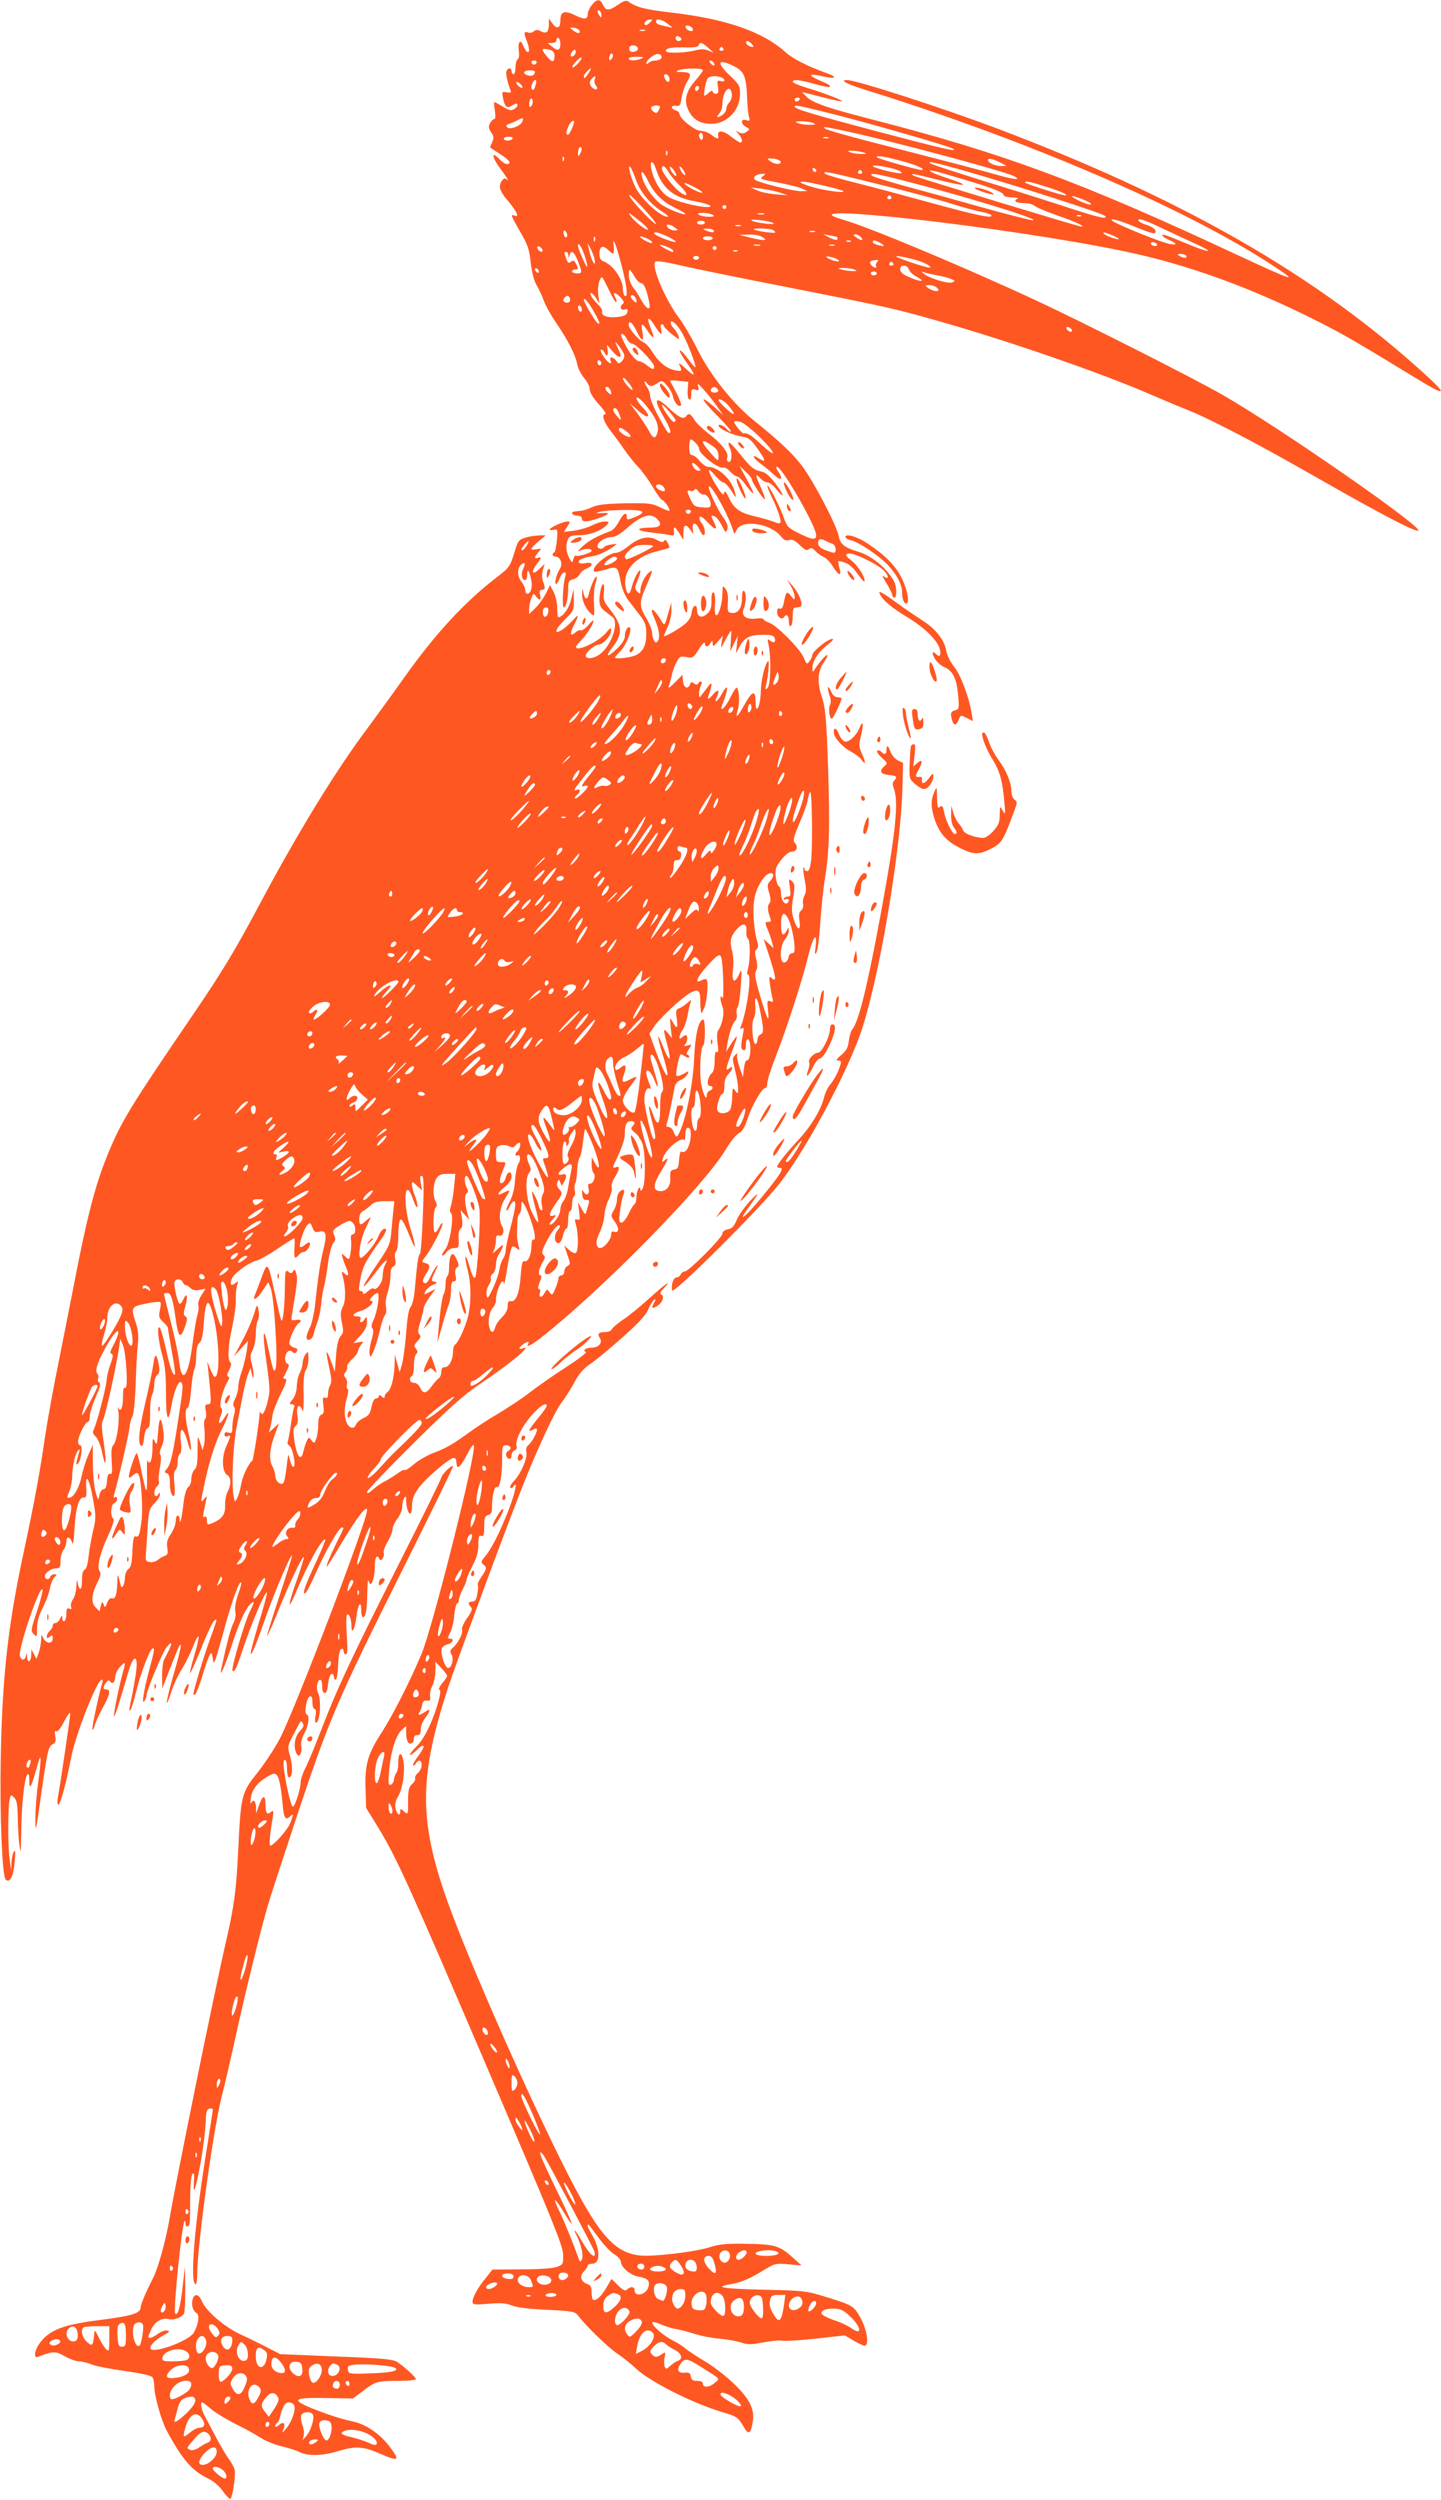 <?xml version="1.0" standalone="no"?>
<!DOCTYPE svg PUBLIC "-//W3C//DTD SVG 20010904//EN"
 "http://www.w3.org/TR/2001/REC-SVG-20010904/DTD/svg10.dtd">
<svg version="1.0" xmlns="http://www.w3.org/2000/svg"
 width="738pt" height="1280pt" viewBox="0 0 738 1280"
 preserveAspectRatio="xMidYMid meet">
<g transform="translate(0,1280) scale(0.1,-0.1)"
fill="#ff5722" stroke="none">
<path d="M3031 12774 c-12 -15 -21 -35 -21 -45 0 -29 -16 -31 -63 -8 -57 28
-77 21 -77 -26 0 -41 -19 -47 -43 -12 l-16 22 0 -32 c-1 -38 -13 -48 -41 -33
-16 9 -25 8 -36 0 -7 -7 -20 -10 -28 -7 -22 9 -25 -2 -10 -38 17 -41 18 -69 3
-60 -5 4 -14 18 -20 32 -13 36 -28 19 -22 -26 3 -23 1 -41 -6 -45 -6 -4 -11
-23 -11 -42 0 -19 -4 -34 -10 -34 -5 0 -10 7 -10 15 0 19 -19 20 -26 1 -5 -13
5 -58 20 -97 6 -13 2 -15 -18 -12 -25 5 -26 4 -20 -28 9 -46 20 -56 44 -41 24
15 30 15 30 2 0 -5 -8 -14 -18 -19 -18 -10 -23 -8 -82 28 -22 13 -23 13 -16
-33 5 -29 3 -46 -3 -46 -6 0 -15 -9 -21 -21 -9 -16 -8 -26 5 -46 14 -20 15
-30 6 -50 -6 -13 -11 -25 -11 -27 0 -2 23 -17 50 -34 49 -31 64 -52 35 -52 -8
0 -25 12 -38 26 -41 44 -39 10 3 -46 36 -48 52 -75 33 -57 -11 12 -33 -14 -33
-39 0 -13 13 -38 28 -56 57 -67 76 -103 47 -92 -22 9 -19 1 30 -84 38 -65 46
-89 53 -157 6 -50 17 -93 30 -115 12 -20 28 -55 37 -79 8 -24 37 -76 64 -115
61 -90 97 -161 107 -210 3 -21 20 -53 35 -71 16 -18 29 -44 29 -58 0 -15 17
-44 46 -76 25 -28 41 -51 35 -51 -22 0 -10 -39 23 -82 19 -24 52 -68 72 -98
21 -30 52 -70 70 -88 18 -18 52 -64 75 -102 23 -39 45 -70 50 -70 10 0 44 -49
37 -55 -2 -2 -24 6 -49 18 -40 20 -57 22 -177 20 -100 -2 -142 -7 -168 -19
-19 -9 -45 -18 -57 -19 -12 -1 -28 -3 -34 -4 -24 -2 -13 -21 12 -21 16 0 25
-6 25 -15 0 -19 25 -19 83 1 59 20 66 31 19 27 -32 -2 -34 -1 -12 6 14 5 69 9
123 10 104 1 123 -9 62 -35 -43 -18 -45 -17 -45 1 0 28 -19 15 -40 -25 -12
-23 -31 -45 -43 -49 -76 -29 -106 -46 -142 -77 -22 -20 -30 -31 -18 -25 27 14
63 14 63 1 0 -10 -69 -32 -80 -25 -4 3 -10 -5 -14 -18 -6 -21 -6 -21 -21 7
-17 33 -19 69 -5 97 8 15 22 19 61 19 51 0 114 25 138 54 12 14 10 16 -12 16
-15 0 -44 -9 -65 -20 -22 -11 -63 -23 -92 -27 l-52 -6 17 26 c16 25 16 27 0
27 -19 0 -83 -28 -90 -40 -2 -4 6 -5 19 -3 22 5 23 3 18 -54 -3 -32 -9 -59
-13 -61 -15 -6 -10 -22 6 -22 25 0 39 -38 22 -63 -17 -27 -30 -77 -19 -77 4 0
13 14 19 30 13 35 39 42 28 8 -12 -39 -18 -158 -7 -158 11 0 22 48 22 100 0
32 4 39 25 44 13 3 29 15 35 27 6 11 22 24 36 29 35 14 31 34 -6 27 -16 -4
-32 -2 -35 3 -8 12 22 26 70 32 31 4 99 38 122 62 2 1 -11 1 -27 -2 -17 -2
-33 -8 -36 -13 -9 -14 -34 -10 -34 5 0 21 40 46 72 46 18 0 44 15 79 46 73 65
122 80 153 48 29 -28 20 -44 -26 -45 -87 -1 -86 -16 2 -26 47 -5 92 -12 100
-14 11 -3 14 2 12 19 -4 31 5 28 28 -10 l20 -33 0 38 c0 42 12 47 35 15 l16
-23 -3 25 c-5 38 15 39 32 3 8 -18 18 -33 23 -33 13 0 7 43 -9 61 -9 10 -14
24 -11 31 3 8 17 0 41 -26 42 -44 55 -42 31 4 -15 30 -15 32 1 28 10 -1 27
-23 40 -47 20 -40 22 -42 29 -21 5 16 -1 33 -24 65 -25 34 -71 132 -71 150 0
35 88 -117 119 -205 l12 -35 13 24 c29 53 173 31 226 -36 14 -18 25 -23 41
-18 16 5 29 -1 55 -26 26 -25 36 -30 47 -21 11 9 18 7 33 -9 10 -12 29 -25 41
-30 12 -4 34 -26 48 -49 31 -49 47 -53 34 -8 -5 17 -7 33 -5 35 1 2 17 -2 35
-8 19 -7 44 -29 62 -56 17 -24 33 -43 35 -40 11 11 -29 78 -63 105 -33 26 -36
31 -20 38 23 8 153 -54 186 -90 26 -28 22 -48 -5 -25 -9 7 -2 -9 15 -36 17
-27 31 -55 31 -62 0 -7 5 -13 10 -13 14 0 13 56 -1 83 -35 66 -114 132 -186
153 -67 20 -90 38 -97 77 -10 56 -131 286 -189 362 -50 66 -116 127 -253 238
-101 82 -217 228 -279 352 -30 61 -73 135 -96 165 -72 95 -145 268 -123 290 6
6 55 -1 134 -20 69 -16 310 -65 535 -109 513 -101 560 -112 775 -173 370 -105
849 -271 1105 -383 55 -24 136 -58 180 -75 86 -34 296 -141 490 -250 66 -37
208 -117 315 -178 232 -130 358 -194 373 -189 35 11 -711 529 -1003 696 -144
83 -722 375 -950 481 -388 180 -855 375 -992 415 -332 95 836 -36 1437 -161
323 -67 652 -186 995 -360 133 -67 203 -108 514 -298 171 -104 153 -74 -69
119 -527 455 -1182 823 -2072 1161 -286 108 -735 254 -785 254 -40 0 -5 -19
94 -50 825 -257 1627 -601 2075 -892 156 -101 130 -93 -186 54 -786 367 -1184
514 -1861 688 -219 56 -299 84 -329 114 l-24 25 94 -24 c52 -14 101 -24 109
-24 21 0 -89 43 -177 69 -40 12 -73 26 -73 31 0 14 34 11 112 -11 39 -11 74
-18 76 -15 7 7 3 10 -52 34 -61 26 -54 37 13 21 70 -16 86 -7 26 15 -98 35
-173 73 -211 107 -119 107 -306 171 -589 204 -130 15 -177 27 -215 55 -13 9
-24 6 -54 -15 -48 -32 -63 -33 -78 -1 -14 32 -31 32 -57 -1z m49 -52 c0 -15
-2 -15 -10 -2 -13 20 -13 33 0 25 6 -3 10 -14 10 -23z m247 -39 c-9 -9 -19
-14 -23 -11 -10 10 6 28 24 28 15 0 15 -1 -1 -17z m91 -4 l27 -21 -35 7 c-42
9 -50 13 -50 26 0 16 31 10 58 -12z m130 -27 c3 -9 -2 -13 -14 -10 -9 1 -19 9
-22 16 -3 9 2 13 14 10 9 -1 19 -9 22 -16z m-580 -9 c5 -18 -10 -16 -34 2 -18
15 -18 15 5 13 14 -2 26 -9 29 -15z m335 0 c-7 -2 -19 -2 -25 0 -7 3 -2 5 12
5 14 0 19 -2 13 -5z m187 -44 c0 -5 -7 -9 -15 -9 -8 0 -15 7 -15 15 0 9 6 12
15 9 8 -4 15 -10 15 -15z m-620 -24 c0 -33 -14 -38 -41 -15 l-24 19 23 1 c13
0 22 6 22 16 0 8 5 12 10 9 6 -3 10 -17 10 -30z m981 -1 c12 -14 11 -16 -5
-13 -11 2 -21 10 -24 17 -5 17 13 15 29 -4z m-224 -19 l28 -25 -27 11 c-20 9
-38 9 -72 0 -54 -13 -146 -15 -146 -2 0 15 29 20 99 18 44 -1 66 2 69 11 6 18
18 15 49 -13z m-360 -1 c5 -15 -28 -27 -40 -15 -5 5 -6 14 -2 21 8 13 37 9 42
-6z m438 -4 c3 -5 -1 -10 -10 -10 -9 0 -13 5 -10 10 3 6 8 10 10 10 2 0 7 -4
10 -10z m-887 -6 c15 -4 22 -14 22 -30 0 -36 -14 -36 -43 2 -28 34 -24 40 21
28z m123 -27 c-16 -16 -26 0 -10 19 9 11 15 12 17 4 2 -6 -1 -17 -7 -23z m190
-20 c-8 -8 -11 -7 -11 4 0 20 13 34 18 19 3 -7 -1 -17 -7 -23z m255 4 c-4 -6
-17 -11 -30 -11 -12 0 -27 -5 -34 -12 -7 -7 -12 -8 -12 -2 0 13 29 39 50 46
19 7 35 -7 26 -21z m-426 -26 c-13 -14 -26 -23 -28 -20 -3 3 5 16 18 30 13 14
26 23 28 20 3 -3 -5 -16 -18 -30z m325 25 c-28 -12 -65 -12 -65 0 0 6 19 10
43 9 32 0 37 -2 22 -9z m-537 -21 c-2 -6 -8 -10 -13 -10 -5 0 -11 4 -13 10 -2
6 4 11 13 11 9 0 15 -5 13 -11z m907 0 c11 -17 -1 -21 -15 -4 -8 9 -8 15 -2
15 6 0 14 -5 17 -11z m106 -19 c50 -26 61 -53 65 -155 1 -44 6 -91 10 -104 6
-20 4 -22 -15 -16 -28 9 -29 -20 0 -35 20 -11 20 -12 2 -25 -13 -10 -23 -10
-38 -3 -19 11 -19 10 -2 -9 18 -21 23 -43 8 -43 -4 0 -25 14 -46 30 -41 33
-72 36 -67 7 4 -22 -4 -21 -35 3 -14 11 -39 20 -54 20 -30 0 -109 63 -109 87
0 6 -9 15 -20 18 -27 9 -25 27 2 23 20 -3 23 3 29 42 4 25 16 61 27 80 26 41
21 50 -26 51 -30 0 -33 2 -17 9 27 12 125 12 125 1 0 -6 -18 -30 -40 -55 -48
-56 -58 -101 -35 -149 23 -49 60 -71 118 -71 80 0 147 69 147 153 0 42 -4 49
-55 97 -69 66 -58 86 26 44z m-747 -35 c-17 -26 -24 -31 -24 -16 0 10 28 41
36 41 2 0 -3 -11 -12 -25z m-274 6 c0 -6 -5 -13 -10 -16 -14 -9 -52 4 -45 16
8 12 55 12 55 0z m687 -26 c8 -22 -6 -33 -17 -15 -13 20 -12 30 0 30 6 0 13
-7 17 -15z m-381 -11 c-4 -9 -1 -23 5 -31 16 -18 3 -29 -16 -13 -18 15 -19 32
-3 48 17 17 21 15 14 -4z m648 10 c23 -9 20 -27 -3 -19 -18 5 -19 2 -14 -29 4
-29 2 -36 -11 -36 -9 0 -16 5 -16 12 0 6 -7 4 -18 -5 -10 -10 -21 -17 -24 -17
-7 0 6 73 16 88 8 13 44 16 70 6z m-950 -36 c-8 -28 -12 -33 -20 -25 -9 8 6
47 17 47 6 0 7 -10 3 -22z m-74 -3 c7 -8 8 -15 2 -15 -5 0 -15 7 -22 15 -7 8
-8 15 -2 15 5 0 15 -7 22 -15z m910 -14 c0 -6 -4 -13 -10 -16 -5 -3 -10 1 -10
9 0 9 5 16 10 16 6 0 10 -4 10 -9z m168 -33 c2 -14 -4 -32 -12 -41 -9 -9 -16
-23 -16 -33 0 -9 -8 -23 -17 -30 -26 -20 -39 -17 -20 4 10 10 17 33 17 50 0
65 41 108 48 50z m-1027 -61 c-8 -8 -11 -5 -11 9 0 27 14 41 18 19 2 -9 -1
-22 -7 -28z m1374 33 c-3 -5 -10 -10 -16 -10 -5 0 -9 5 -9 10 0 6 7 10 16 10
8 0 12 -4 9 -10z m-715 -37 c0 -5 -4 -14 -9 -22 -8 -12 -12 -12 -25 -2 -9 7
-13 17 -10 22 6 11 44 12 44 2z m866 -32 c190 -47 612 -168 634 -182 29 -19
-43 -3 -395 90 -334 89 -415 113 -415 125 0 10 10 8 176 -33z m-1571 -44 c-9
-22 -63 -43 -77 -29 -8 8 -6 13 8 17 10 3 30 12 44 19 29 15 33 14 25 -7z
m265 -1 c0 -15 -24 -66 -31 -66 -12 0 -11 14 3 45 9 20 28 35 28 21z m1225 -6
c16 -7 11 -9 -20 -9 -22 0 -49 4 -60 9 -16 7 -11 9 20 9 22 0 49 -4 60 -9z
m183 -45 c229 -50 798 -202 845 -227 41 -21 4 -19 -80 5 -87 25 -233 63 -658
172 -121 31 -224 61 -229 66 -14 13 -10 12 122 -16z m-748 -26 c0 -11 -4 -17
-10 -14 -5 3 -10 13 -10 21 0 8 5 14 10 14 6 0 10 -9 10 -21z m-975 -9 c-3 -5
-15 -10 -26 -10 -10 0 -19 5 -19 10 0 6 12 10 26 10 14 0 23 -4 19 -10z m1618
3 c-7 -2 -19 -2 -25 0 -7 3 -2 5 12 5 14 0 19 -2 13 -5z m-1272 -80 c-10 -17
-10 -16 -11 3 0 23 13 41 18 25 2 -6 -1 -18 -7 -28z m446 -5 c-3 -8 -6 -5 -6
6 -1 11 2 17 5 13 3 -3 4 -12 1 -19z m1003 12 c23 -7 22 -8 -10 -8 -19 0 -44
3 -55 8 -17 7 -15 9 10 8 17 0 41 -4 55 -8z m-1533 -42 c-3 -8 -6 -5 -6 6 -1
11 2 17 5 13 3 -3 4 -12 1 -19z m1718 1 c83 -21 144 -48 113 -49 -20 0 -217
56 -226 64 -11 12 36 6 113 -15z m-607 -6 c5 -18 -30 -16 -54 2 -18 14 -17 15
15 13 19 -2 36 -9 39 -15z m1132 -9 l25 -13 -28 -1 c-32 0 -67 16 -67 31 0 12
31 4 70 -17z m-1770 -31 c31 -97 91 -146 201 -164 67 -12 102 -29 59 -29 -53
1 -165 31 -201 54 -37 25 -72 83 -84 144 -9 45 11 41 25 -5z m1578 -7 c260
-74 706 -217 720 -231 20 -20 -27 -10 -160 33 -84 28 -279 90 -433 137 -154
48 -287 91 -295 96 -31 18 14 9 168 -35z m-341 3 c14 -5 23 -12 20 -15 -8 -8
-147 26 -147 36 0 8 89 -6 127 -21z m-1341 -47 c22 -64 72 -125 133 -164 25
-15 38 -28 30 -28 -36 0 -132 87 -164 150 -24 49 -44 122 -27 105 5 -5 18 -34
28 -63z m168 37 c10 -18 37 -49 59 -71 44 -42 43 -64 -1 -31 -34 25 -92 100
-92 119 0 23 15 16 34 -17z m39 -19 c-6 -6 -33 30 -33 44 0 6 9 0 20 -14 10
-14 16 -27 13 -30z m47 6 c0 -6 -7 -2 -15 8 -8 11 -15 25 -15 30 0 6 7 2 15
-8 8 -11 15 -25 15 -30z m671 21 c-1 -12 -15 -9 -19 4 -3 6 1 10 8 8 6 -3 11
-8 11 -12z m234 -7 c3 -5 -1 -10 -10 -10 -9 0 -13 5 -10 10 3 6 8 10 10 10 2
0 7 -4 10 -10z m525 -40 c147 -44 200 -65 200 -79 0 -6 19 -11 43 -12 23 0 36
-3 30 -6 -27 -10 -11 -23 29 -23 23 0 49 -6 57 -14 9 -8 63 -31 121 -51 90
-31 141 -55 117 -55 -14 0 -842 252 -857 260 -24 15 -6 12 122 -20 144 -37
176 -34 58 5 -47 15 -89 32 -95 37 -13 12 19 5 175 -42z m-1623 -3 c32 -66 70
-105 134 -138 33 -16 59 -31 59 -34 0 -11 -95 26 -126 50 -40 31 -81 88 -94
133 -13 46 2 39 27 -11z m1189 -22 c144 -35 310 -80 370 -99 60 -19 128 -37
151 -41 24 -4 46 -12 50 -17 11 -19 -71 -2 -322 67 -132 36 -303 82 -380 101
-76 19 -144 39 -149 44 -17 17 11 12 280 -55z m-601 41 c-16 -12 -8 -15 76
-30 52 -10 108 -23 124 -31 l30 -13 -31 -1 c-39 -1 -224 45 -238 59 -13 13 9
30 38 30 19 0 19 0 1 -14z m708 -17 c290 -73 704 -198 679 -207 -7 -2 -126 28
-265 67 -138 39 -319 89 -402 111 -82 23 -154 45 -159 50 -17 17 19 12 147
-21z m-1016 -65 c-7 -7 -84 32 -92 47 -4 5 16 -1 45 -16 29 -14 50 -29 47 -31z
m629 34 c52 -12 94 -24 94 -28 0 -10 -118 8 -172 26 -27 9 -48 17 -48 20 0 8
33 4 126 -18z m1128 -3 c80 -25 124 -45 99 -45 -17 0 -203 60 -203 65 0 10 25
5 104 -20z m-1360 -31 l41 -14 -62 5 c-34 3 -77 11 -95 20 l-33 15 54 -6 c30
-4 73 -13 95 -20z m-634 -159 c0 -15 -114 102 -134 138 -11 20 10 3 58 -48 41
-44 75 -84 76 -90z m1205 135 c3 -5 -1 -10 -10 -10 -9 0 -13 5 -10 10 3 6 8
10 10 10 2 0 7 -4 10 -10z m1021 -32 c4 -6 -2 -7 -17 -3 -29 9 -79 34 -79 40
0 7 90 -27 96 -37z m-1866 -18 c0 -5 -4 -10 -10 -10 -5 0 -10 5 -10 10 0 6 5
10 10 10 6 0 10 -4 10 -10z m-430 -83 c18 -15 30 -30 28 -32 -7 -7 -68 40 -86
66 -15 22 -15 22 4 8 12 -8 35 -27 54 -42z m360 43 c11 -7 6 -10 -20 -10 -19
0 -42 5 -50 10 -11 7 -6 10 20 10 19 0 42 -5 50 -10z m263 3 c-7 -2 -21 -2
-30 0 -10 3 -4 5 12 5 17 0 24 -2 18 -5z m1624 -9 c-3 -3 -12 -4 -19 -1 -8 3
-5 6 6 6 11 1 17 -2 13 -5z m-1577 -36 c20 -12 -88 0 -109 12 -10 6 4 7 39 3
30 -3 62 -10 70 -15z m1845 -16 c97 -40 117 -44 113 -24 -2 10 -21 23 -46 30
-23 8 -42 18 -42 24 0 13 30 3 135 -47 50 -23 121 -57 159 -74 102 -46 73 -48
-35 -3 -52 22 -105 43 -118 47 -33 10 -19 -9 19 -25 48 -20 35 -30 -19 -14
-68 20 -261 100 -275 114 -15 16 32 3 109 -28z m-2195 18 c0 -5 -9 -10 -20
-10 -11 0 -20 5 -20 10 0 6 9 10 20 10 11 0 20 -4 20 -10z m-154 -25 c19 -14
19 -14 -2 -15 -12 0 -27 7 -34 15 -17 20 9 21 36 0z m337 8 c-7 -2 -19 -2 -25
0 -7 3 -2 5 12 5 14 0 19 -2 13 -5z m-138 -23 c7 -12 -12 -12 -40 0 -18 8 -17
9 7 9 15 1 30 -3 33 -9z m299 4 c9 -3 16 -10 16 -14 0 -7 -101 7 -109 16 -7 6
76 5 93 -2z m-1051 -19 c4 -8 2 -17 -2 -20 -5 -2 -11 4 -14 15 -6 23 8 27 16
5z m1270 8 c-7 -2 -19 -2 -25 0 -7 3 -2 5 12 5 14 0 19 -2 13 -5z m-748 -27
c28 -14 42 -25 33 -25 -18 -1 -108 35 -108 44 0 11 27 4 75 -19z m2270 10 c19
-8 35 -17 35 -20 0 -7 -63 15 -74 25 -14 13 0 11 39 -5z m-1789 -11 c19 -14
19 -14 -1 -14 -11 1 -42 7 -70 14 l-50 13 51 1 c30 1 58 -5 70 -14z m382 0 c3
-3 2 -8 -1 -12 -4 -3 -22 1 -40 11 l-32 17 34 -6 c19 -3 37 -7 39 -10z m122 0
c16 -19 0 -19 -26 0 -16 12 -16 14 -3 15 9 0 22 -7 29 -15z m-1363 -17 c-3 -8
-6 -5 -6 6 -1 11 2 17 5 13 3 -3 4 -12 1 -19z m268 10 c14 -6 25 -15 25 -20 0
-5 -13 -2 -30 7 -45 23 -41 34 5 13z m335 2 c0 -5 -11 -10 -25 -10 -14 0 -25
5 -25 10 0 6 11 10 25 10 14 0 25 -4 25 -10z m-464 -149 c25 -99 31 -156 14
-146 -5 3 -10 20 -10 36 0 50 -50 121 -97 140 -17 6 -23 17 -23 38 0 40 16 48
44 22 30 -28 32 -27 29 17 -3 34 -2 35 8 12 6 -14 22 -67 35 -119z m1171 133
c-3 -3 -12 -4 -19 -1 -8 3 -5 6 6 6 11 1 17 -2 13 -5z m153 -9 c27 -15 20 -19
-17 -9 -13 4 -23 10 -23 15 0 12 11 11 40 -6z m1415 -5 c3 -5 -1 -10 -9 -10
-8 0 -18 5 -21 10 -3 6 1 10 9 10 8 0 18 -4 21 -10z m-2930 -61 c9 -28 15 -52
12 -55 -4 -5 -47 92 -47 108 0 23 20 -7 35 -53z m49 -11 c3 -16 4 -28 1 -28
-7 0 -23 41 -30 78 l-6 27 14 -25 c8 -14 17 -37 21 -52z m402 41 c3 -5 2 -9
-1 -9 -9 0 -65 30 -65 35 0 7 60 -16 66 -26z m447 24 c-7 -2 -21 -2 -30 0 -10
3 -4 5 12 5 17 0 24 -2 18 -5z m380 0 c-7 -2 -19 -2 -25 0 -7 3 -2 5 12 5 14
0 19 -2 13 -5z m-1495 -22 c3 -8 -1 -12 -9 -9 -7 2 -15 10 -17 17 -3 8 1 12 9
9 7 -2 15 -10 17 -17z m892 9 c0 -5 -4 -10 -10 -10 -5 0 -10 5 -10 10 0 6 5
10 10 10 6 0 10 -4 10 -10z m107 -16 c-3 -3 -12 -4 -19 -1 -8 3 -5 6 6 6 11 1
17 -2 13 -5z m-866 -21 c1 -17 2 -17 6 0 7 27 21 20 37 -16 29 -72 30 -77 2
-77 -14 0 -26 5 -26 10 0 6 7 10 15 10 18 0 18 5 4 31 -8 16 -13 18 -25 9 -11
-10 -16 -7 -24 15 -12 33 -12 35 0 35 6 0 11 -8 11 -17z m3164 -3 c8 -13 -15
-13 -35 0 -12 8 -11 10 7 10 12 0 25 -4 28 -10z m-2495 -10 c0 -5 -7 -10 -15
-10 -8 0 -15 5 -15 10 0 6 7 10 15 10 8 0 15 -4 15 -10z m715 -13 c7 -6 0 -7
-20 -3 -16 4 -34 12 -40 17 -7 7 0 8 20 3 17 -3 35 -11 40 -17z m395 2 c44
-12 91 -38 69 -39 -18 0 -159 47 -168 56 -6 7 41 -1 99 -17z m-199 -12 c-6 -8
-8 -17 -4 -20 3 -4 2 -7 -4 -7 -6 0 -16 6 -22 14 -12 15 -3 23 28 25 10 1 11
-2 2 -12z m84 -7 c3 -5 -1 -10 -10 -10 -9 0 -13 5 -10 10 3 6 8 10 10 10 2 0
7 -4 10 -10z m80 -30 c4 -11 20 -27 36 -35 60 -32 20 -30 -48 2 -20 9 -33 23
-33 34 0 26 37 25 45 -1z m-1895 -11 c0 -6 -4 -7 -10 -4 -5 3 -10 11 -10 16 0
6 5 7 10 4 6 -3 10 -11 10 -16z m1615 11 c17 -7 15 -9 -10 -8 -16 0 -41 4 -55
8 -23 7 -22 8 10 8 19 0 44 -3 55 -8z m-1126 -35 c11 -19 27 -35 35 -35 14 0
28 -33 41 -99 10 -45 -13 -38 -42 15 -12 21 -26 44 -31 50 -19 21 -32 53 -32
78 0 34 4 33 29 -9z m1241 15 c0 -5 -7 -10 -15 -10 -8 0 -15 5 -15 10 0 6 7
10 15 10 8 0 15 -4 15 -10z m310 -10 c25 -4 56 -12 70 -18 23 -9 23 -11 6 -18
-21 -8 -116 21 -144 44 -16 12 -15 13 3 7 11 -4 40 -10 65 -15z m-1681 -76
c17 -37 34 -64 37 -61 3 3 1 15 -6 26 -15 28 1 27 29 -3 14 -15 19 -26 12 -31
-20 -12 -13 -37 8 -30 15 5 18 2 14 -13 -3 -15 -16 -21 -51 -25 -51 -6 -86 7
-78 28 2 7 -7 23 -21 36 -28 27 -48 59 -36 59 5 0 16 -12 26 -27 l17 -28 -6
46 c-5 39 6 89 20 89 2 0 18 -30 35 -66z m1681 11 c10 -12 9 -15 -7 -15 -10 0
-28 7 -39 15 -18 14 -18 14 7 15 15 0 32 -7 39 -15z m-1880 -61 c0 -14 -21
-19 -33 -7 -9 9 13 34 24 27 5 -3 9 -12 9 -20z m339 0 c3 -16 1 -17 -13 -5
-19 16 -21 34 -3 29 6 -3 14 -13 16 -24z m-219 -57 c31 -54 37 -72 21 -62 -11
6 -71 108 -71 119 0 17 23 -9 50 -57z m-60 7 c0 -8 -4 -12 -10 -9 -5 3 -10 13
-10 21 0 8 5 12 10 9 6 -3 10 -13 10 -21z m406 -124 c3 0 3 11 0 25 -4 14 -2
25 4 25 5 0 10 -4 10 -9 0 -5 19 -24 41 -42 38 -30 41 -31 34 -10 -4 13 -16
32 -26 42 -11 11 -17 25 -13 31 8 13 44 -27 68 -77 27 -54 64 -155 57 -155 -4
0 -22 21 -40 46 -18 25 -36 43 -39 40 -3 -4 8 -25 25 -49 57 -79 60 -96 8 -47
-28 26 -43 36 -36 23 16 -32 14 -36 -20 -29 -44 8 -83 39 -116 91 -15 25 -36
48 -45 51 -22 7 -78 71 -78 89 0 29 18 15 40 -30 27 -56 40 -58 30 -5 -9 49
-2 50 28 4 29 -44 37 -39 17 9 -25 61 -17 74 15 24 16 -26 32 -47 36 -47z
m2104 18 c0 -13 -23 -5 -28 10 -2 7 2 10 12 6 9 -3 16 -11 16 -16z m-2280 -43
c7 -14 20 -25 29 -25 18 0 111 -97 111 -116 0 -19 -7 -18 -37 6 -14 11 -31 20
-38 20 -17 0 -49 38 -74 87 -23 47 -25 53 -13 53 5 0 15 -11 22 -25z m-14 -79
c4 -11 -1 -25 -11 -35 -15 -15 -17 -15 -29 2 -17 22 -37 22 -29 1 11 -28 -16
-11 -38 24 -12 18 -16 32 -10 32 7 0 14 -7 17 -15 10 -25 21 -17 16 13 l-4 27
30 -35 c34 -39 53 -35 31 7 -22 45 -22 50 0 23 11 -14 23 -33 27 -44z m-116
-47 c0 -5 -4 -9 -10 -9 -5 0 -10 7 -10 16 0 8 5 12 10 9 6 -3 10 -10 10 -16z
m160 -134 c-1 -5 -12 3 -25 18 -14 15 -25 33 -25 40 1 7 12 -1 25 -18 14 -16
25 -34 25 -40z m282 -1 c-2 -23 1 -45 7 -49 7 -4 11 5 11 25 0 27 3 30 21 25
18 -6 20 -4 14 17 -5 18 1 15 29 -17 20 -22 50 -60 68 -85 l32 -45 -48 43
c-79 68 -67 38 19 -48 44 -44 74 -80 68 -80 -7 0 -15 4 -18 10 -10 16 -45 32
-45 21 0 -15 68 -48 118 -56 37 -6 47 -14 82 -63 43 -60 45 -74 5 -48 -40 26
-29 0 13 -30 20 -15 52 -41 70 -58 34 -32 45 -19 16 22 -8 12 -11 22 -5 22 26
0 201 -305 201 -350 0 -27 -20 -25 -89 10 -53 26 -61 34 -76 77 -19 58 -84
183 -85 165 0 -7 11 -34 24 -60 29 -59 50 -122 42 -129 -3 -4 -16 -2 -29 4
-12 5 -53 18 -92 27 -86 20 -114 39 -141 96 -17 34 -23 40 -26 25 -2 -15 -12
-5 -41 41 -45 75 -48 102 -6 51 17 -20 36 -37 44 -37 7 0 25 -19 40 -42 24
-40 26 -41 20 -13 -14 67 -85 135 -140 135 -9 0 -28 14 -42 30 -13 17 -31 30
-39 30 -10 0 -14 12 -14 40 0 22 3 40 7 40 12 0 43 -33 43 -47 0 -27 101 -106
124 -97 7 3 23 -7 36 -21 13 -14 29 -25 36 -25 7 0 27 -20 45 -45 18 -25 34
-43 37 -41 2 3 -13 35 -34 73 l-37 68 31 -29 c18 -17 32 -34 32 -39 0 -15 62
-109 67 -103 3 3 -7 30 -21 62 -29 62 -29 75 -1 44 10 -11 26 -20 36 -20 10 0
30 -16 45 -35 15 -20 29 -33 32 -31 3 3 -14 30 -37 61 -27 35 -51 57 -69 60
-43 10 -54 18 -111 89 -56 69 -72 78 -51 27 13 -31 5 -75 -11 -65 -6 3 -8 13
-4 22 8 23 -30 72 -95 121 -31 24 -65 56 -74 72 -18 30 -30 36 -41 19 -12 -20
-37 -9 -90 41 -70 66 -81 48 -26 -46 22 -37 38 -72 34 -78 -8 -13 -16 -1 -62
83 -22 41 -41 87 -41 101 0 14 -7 34 -15 45 -8 10 -14 24 -14 29 0 6 6 2 14
-9 14 -18 24 -17 58 6 16 11 22 9 43 -16 14 -15 28 -41 31 -57 6 -31 29 -56
41 -45 3 4 -7 32 -23 63 -17 31 -31 59 -33 63 -1 3 19 3 45 0 l48 -5 -3 -41z
m-393 -10 c3 -16 1 -17 -13 -5 -19 16 -21 34 -3 29 6 -3 14 -13 16 -24z m549
8 c2 -7 -6 -12 -17 -12 -21 0 -27 11 -14 24 9 9 26 2 31 -12z m-337 -121 c28
-44 35 -74 23 -105 -9 -24 -22 -19 -40 17 -9 17 -35 57 -57 87 l-41 55 44 -39
c52 -46 69 -32 21 18 -38 39 -43 71 -5 35 14 -13 38 -44 55 -68z m390 42 c20
-23 32 -43 25 -43 -10 0 -76 62 -76 71 0 13 31 -4 51 -28z m-271 -75 c0 -5 -4
-8 -10 -8 -10 0 -60 73 -60 87 1 10 70 -69 70 -79z m-290 36 c15 -37 12 -42
-10 -15 -22 26 -26 41 -10 41 6 0 15 -12 20 -26z m717 -118 c88 -86 98 -121
12 -42 -55 51 -70 60 -91 57 -8 -1 -48 48 -48 59 0 4 12 5 27 2 16 -3 58 -35
100 -76z m-677 24 c14 -10 22 -22 18 -26 -9 -8 -58 22 -58 36 0 15 12 12 40
-10z m430 -67 c33 -22 40 -33 40 -63 -1 -23 -3 -22 -40 20 -53 60 -53 79 0 43z
m-65 -113 c16 -18 16 -20 2 -20 -9 0 -21 9 -27 20 -6 11 -7 20 -2 20 5 0 17
-9 27 -20z m-176 -103 c6 -8 8 -17 5 -20 -9 -8 -44 11 -44 23 0 15 26 12 39
-3z m204 -39 c15 4 37 -26 37 -50 0 -16 -7 -19 -42 -16 -38 3 -45 7 -60 38
-21 44 -22 54 -3 47 8 -4 17 -1 21 5 5 7 12 5 21 -8 8 -10 20 -18 26 -16z
m-65 -89 c-2 -6 -8 -10 -13 -10 -5 0 -11 4 -13 10 -2 6 4 11 13 11 9 0 15 -5
13 -11z m690 -148 c9 -5 25 -12 35 -15 18 -6 24 -46 7 -46 -6 0 -26 7 -45 14
-24 10 -35 22 -35 35 0 23 11 26 38 12z"/>
<path d="M5029 11819 c30 -10 57 -17 59 -14 8 7 -65 35 -90 34 -14 0 -2 -8 31
-20z"/>
<path d="M3240 11011 c0 -5 7 -14 15 -21 16 -14 18 -10 9 14 -6 17 -24 22 -24
7z"/>
<path d="M3380 10828 c0 -9 11 -30 25 -45 19 -22 24 -24 25 -11 0 9 -11 30
-25 45 -19 22 -24 24 -25 11z"/>
<path d="M3620 10610 c0 -5 9 -14 20 -20 22 -12 27 -1 8 18 -14 14 -28 16 -28
2z"/>
<path d="M3780 10532 c0 -5 7 -15 15 -22 8 -7 15 -8 15 -2 0 5 -7 15 -15 22
-8 7 -15 8 -15 2z"/>
<path d="M3776 10328 c11 -37 43 -94 43 -78 1 18 -36 100 -44 100 -4 0 -3 -10
1 -22z"/>
<path d="M4020 10306 c12 -34 33 -66 42 -66 4 0 -2 20 -14 45 -23 47 -44 63
-28 21z"/>
<path d="M4030 10208 c0 -9 5 -20 10 -23 13 -8 13 5 0 25 -8 13 -10 13 -10 -2z"/>
<path d="M3856 10093 c-12 -12 7 -23 41 -23 20 0 34 2 31 5 -9 10 -66 23 -72
18z"/>
<path d="M2704 10051 c-47 -12 -51 -17 -69 -78 -21 -71 -28 -81 -90 -128 -163
-125 -316 -290 -472 -510 -58 -82 -150 -208 -203 -280 -155 -208 -348 -524
-535 -875 -126 -237 -191 -346 -333 -555 -345 -506 -385 -572 -458 -755 -56
-138 -102 -318 -158 -610 -25 -129 -66 -334 -90 -455 -25 -121 -54 -285 -66
-365 -23 -164 -56 -341 -106 -575 -82 -378 -112 -644 -120 -1055 -6 -295 7
-615 25 -633 21 -21 40 16 46 88 5 51 4 66 -4 55 -6 -8 -11 -33 -12 -55 l-2
-40 -7 50 c-10 59 -10 268 -1 309 6 28 7 29 24 12 13 -14 17 -36 18 -104 1
-48 4 -112 9 -142 6 -46 7 -35 9 65 1 141 16 284 31 299 7 7 10 -2 10 -29 0
-54 10 -38 36 57 26 97 29 75 9 -72 -8 -58 -14 -141 -14 -185 1 -74 3 -65 28
115 35 242 38 258 62 270 14 8 17 17 12 42 -4 22 -3 29 5 24 7 -4 23 15 41 51
17 32 30 50 31 40 0 -15 -50 -357 -65 -439 -2 -16 -1 -28 4 -28 10 0 42 117
64 235 21 117 134 405 158 405 5 0 6 -6 4 -12 -15 -46 -55 -231 -52 -241 3 -7
8 2 12 18 4 17 23 57 41 91 37 66 42 94 19 94 -19 0 -19 11 -2 35 10 13 16 15
21 6 11 -17 26 -3 26 24 0 13 11 36 25 51 28 30 30 26 15 -26 -17 -57 -51
-223 -46 -227 4 -4 24 57 73 226 21 73 43 92 43 38 0 -30 -13 -110 -36 -217
-3 -16 -2 -21 4 -15 5 6 17 44 27 85 21 91 73 230 86 230 12 0 12 0 -15 -104
-30 -110 -42 -188 -27 -166 6 8 11 21 11 28 0 25 81 220 102 247 27 34 33 26
12 -16 -10 -19 -21 -42 -26 -51 -4 -10 -8 -46 -8 -80 l1 -63 33 85 c54 137 56
143 62 137 3 -3 -13 -69 -36 -147 -42 -145 -49 -204 -11 -87 12 36 35 85 51
109 15 23 41 74 56 112 37 93 42 69 9 -40 -14 -47 -24 -88 -22 -90 3 -3 28 54
57 125 28 72 58 135 66 142 19 16 19 15 -21 -95 -31 -85 -85 -264 -85 -281 0
-3 4 -4 9 0 6 3 22 45 37 93 14 48 31 96 37 107 11 18 12 16 17 -20 4 -36 10
-22 52 130 44 163 83 273 93 263 3 -2 -4 -31 -16 -62 -12 -36 -18 -69 -14 -87
4 -17 0 -39 -9 -58 -14 -26 -33 -98 -62 -231 -13 -61 16 3 50 107 38 120 75
201 100 222 21 18 20 8 -3 -37 -28 -54 -100 -301 -90 -307 11 -7 21 15 49 100
42 129 118 310 127 302 3 -3 -16 -74 -42 -157 -25 -84 -44 -154 -41 -157 6 -7
26 42 82 201 45 127 124 310 130 303 2 -2 -28 -97 -66 -212 -38 -115 -66 -205
-61 -199 5 5 33 68 61 139 58 142 119 270 126 262 2 -2 -14 -55 -36 -117 -46
-128 -49 -169 -5 -64 60 145 138 284 151 271 2 -2 -17 -48 -42 -103 -60 -128
-78 -177 -62 -172 7 3 30 47 53 99 48 110 121 239 136 239 6 0 9 -3 7 -7 -1
-5 -17 -37 -35 -73 -35 -72 -55 -120 -49 -120 3 0 37 55 77 122 80 133 128
195 129 166 1 -53 -366 -1013 -446 -1168 -24 -47 -75 -124 -113 -173 -85 -106
-87 -116 -101 -397 -10 -212 -20 -286 -64 -477 -54 -232 -252 -1205 -286
-1403 -19 -114 -60 -262 -84 -309 -37 -73 -66 -140 -66 -156 0 -29 -48 -43
-206 -63 -183 -23 -253 -48 -304 -110 -31 -38 -42 -89 -16 -79 77 30 92 30
138 3 25 -14 57 -26 72 -26 15 0 43 -7 63 -15 20 -9 97 -24 171 -34 84 -12
138 -24 143 -33 5 -7 9 -27 9 -44 0 -49 36 -178 65 -231 80 -148 129 -204 213
-244 27 -13 57 -39 75 -66 17 -23 34 -40 38 -36 11 12 27 122 21 147 -2 11
-15 35 -27 52 -13 16 -42 66 -66 110 -23 43 -50 95 -60 114 -18 33 -25 70 -13
70 3 0 24 -16 46 -35 23 -19 79 -53 127 -77 47 -23 105 -55 127 -70 23 -15 71
-34 106 -43 36 -8 78 -22 94 -30 40 -21 117 -19 194 5 89 27 130 25 210 -10
101 -44 110 -40 61 26 -51 71 -128 124 -201 138 -53 11 -127 35 -208 68 -104
43 -86 54 83 50 l133 -2 45 34 c69 53 79 56 181 56 53 0 96 4 96 9 0 10 -57
62 -96 88 -22 14 -74 19 -313 28 l-286 12 -70 36 c-38 20 -100 50 -137 67 -78
36 -173 118 -193 166 -16 40 -40 44 -49 10 -7 -29 2 -58 21 -69 16 -10 10 -54
-13 -98 -23 -45 -224 -117 -224 -80 0 16 33 47 72 67 27 15 30 19 14 22 -10 2
-31 -5 -47 -17 -28 -20 -49 -27 -49 -15 0 3 7 21 15 39 19 39 55 60 89 51 26
-6 64 7 78 28 4 6 7 63 7 126 l-2 115 -12 -106 c-11 -102 -26 -152 -38 -132
-10 16 35 459 48 471 3 3 5 -2 5 -11 0 -26 20 -20 22 6 1 12 2 70 2 129 1 64
5 111 12 118 8 8 10 -3 7 -42 -5 -82 11 -31 36 107 12 67 22 153 24 192 2 59
5 73 19 77 10 2 18 0 18 -5 0 -5 -16 -107 -35 -227 -59 -366 -82 -650 -55
-667 6 -4 10 16 10 52 0 145 83 746 126 911 14 53 45 188 70 301 47 216 131
558 166 676 11 39 81 252 154 473 161 483 201 576 543 1260 138 276 251 507
251 514 0 6 -13 -1 -30 -17 -16 -16 -30 -34 -30 -40 0 -7 -94 -198 -209 -426
-247 -488 -328 -661 -405 -864 -32 -82 -68 -171 -82 -197 -13 -26 -24 -58 -24
-71 0 -34 -29 -127 -40 -127 -9 0 -34 103 -45 187 -5 36 -3 53 4 53 6 0 11
-19 11 -45 0 -25 4 -45 10 -45 18 0 21 47 7 104 -17 61 -20 47 45 170 9 17 11
17 19 3 7 -11 2 -23 -16 -41 -27 -27 -34 -86 -15 -116 9 -13 11 -13 19 0 5 8
7 26 4 40 -3 17 3 42 16 66 22 40 28 90 12 96 -15 5 -1 86 15 92 10 4 14 -4
14 -29 0 -19 5 -35 11 -35 7 0 9 -12 5 -35 -4 -19 -3 -35 2 -35 21 0 29 117
11 152 -12 22 -4 68 11 68 6 0 10 -16 10 -36 0 -41 23 -44 28 -3 5 47 12 69
22 69 6 0 10 -7 10 -15 0 -8 4 -15 10 -15 5 0 10 35 12 77 2 50 7 78 16 81 6
2 12 -3 12 -12 0 -9 5 -16 11 -16 9 0 10 27 5 99 -4 58 -3 102 2 105 11 6 22
-26 22 -62 0 -45 18 -11 25 48 8 67 25 91 25 36 0 -20 4 -36 9 -36 14 0 21 39
22 125 1 44 3 72 6 63 12 -47 33 6 33 83 0 38 13 52 23 27 8 -18 28 12 22 31
-3 7 6 33 20 57 14 23 25 52 25 64 0 12 11 36 25 54 14 18 25 46 25 62 0 16 5
36 10 44 8 12 10 10 10 -10 0 -36 11 -70 21 -70 5 0 9 19 9 42 0 55 34 103
129 185 71 60 94 71 97 45 1 -7 2 -16 3 -22 3 -25 23 -5 53 53 19 37 33 56 35
46 11 -48 -213 -939 -269 -1069 -59 -140 -148 -315 -202 -398 -72 -111 -88
-166 -84 -287 l3 -101 67 -109 c92 -153 155 -291 573 -1268 315 -735 368 -865
369 -910 1 -50 0 -52 -34 -64 -21 -7 -94 -12 -181 -12 l-147 -1 -34 -43 c-40
-48 -68 -99 -68 -122 0 -15 10 -16 83 -10 63 5 90 3 119 -9 24 -10 86 -18 179
-22 127 -6 144 -9 158 -28 48 -61 153 -163 205 -198 32 -22 75 -57 96 -77 67
-64 288 -176 440 -221 75 -22 80 -26 111 -79 24 -40 35 -31 45 35 9 62 -20
117 -104 196 -39 36 -102 85 -140 107 -39 23 -83 52 -99 65 -15 13 -46 33 -69
44 -45 23 -104 74 -104 90 0 6 18 3 43 -8 23 -10 60 -22 82 -25 22 -4 65 -15
95 -25 30 -10 88 -21 128 -24 40 -4 89 -13 109 -20 31 -11 51 -10 112 1 41 8
84 12 95 9 12 -3 89 1 172 10 l151 17 45 -27 c24 -14 50 -26 56 -26 25 0 13
81 -20 141 -36 65 -38 66 -198 115 -77 24 -105 27 -302 31 -209 5 -255 13
-166 28 53 9 100 29 171 73 55 33 60 35 125 29 l67 -6 -45 41 c-67 60 -93 68
-238 70 -104 2 -139 -2 -192 -19 -74 -23 -287 -48 -352 -41 -140 16 -221 115
-413 503 -218 443 -502 1095 -591 1361 -128 382 -124 599 22 1047 42 127 314
864 393 1059 68 170 154 353 182 390 17 21 47 68 68 105 26 50 49 76 82 98 25
17 99 77 164 135 84 75 123 116 135 146 10 23 24 45 30 49 9 6 9 2 1 -13 -16
-29 -14 -34 9 -22 29 15 46 50 29 61 -11 6 -8 14 11 33 47 51 9 24 -72 -49
-46 -42 -107 -92 -136 -111 -29 -20 -56 -42 -59 -50 -3 -8 -17 -14 -32 -14
-35 0 -43 -8 -29 -30 16 -25 -6 -50 -43 -50 -29 0 -48 -15 -28 -22 7 -2 -39
-37 -102 -78 -63 -40 -145 -98 -184 -128 -38 -30 -111 -78 -161 -108 -50 -29
-117 -73 -150 -97 -84 -61 -121 -83 -185 -106 -30 -12 -75 -37 -98 -57 -23
-20 -45 -34 -48 -30 -3 3 -20 -5 -37 -18 -17 -12 -47 -31 -66 -41 -19 -9 -47
-29 -62 -43 -19 -17 -28 -21 -28 -11 0 8 107 120 237 249 186 184 260 250 338
302 160 107 281 208 220 184 -20 -7 -19 4 3 20 20 16 36 18 27 4 -14 -22 16
-8 67 32 315 248 832 774 946 964 23 39 53 76 66 82 17 8 30 29 45 75 23 69
74 157 91 157 5 0 10 12 10 26 0 14 20 76 44 137 55 141 137 393 166 515 24
98 47 127 37 45 -5 -39 -4 -44 5 -28 6 10 15 78 19 150 5 71 15 171 23 220 24
150 27 267 17 578 -9 258 -14 305 -32 360 -25 74 -22 131 11 177 12 17 20 33
17 36 -5 5 -41 -37 -64 -72 -11 -18 -12 -17 -12 6 -1 34 30 82 73 115 20 15
35 30 32 32 -12 13 -106 -60 -106 -82 0 -6 -6 -20 -14 -30 -13 -18 -15 -17
-29 17 -19 46 -138 166 -178 180 -16 5 -29 14 -29 18 0 4 -17 6 -37 3 -53 -6
-78 13 -64 50 14 36 14 84 1 92 -6 4 -10 -11 -10 -39 0 -50 -21 -79 -54 -74
-19 3 -21 8 -18 53 2 33 -2 57 -12 70 -15 19 -15 18 -16 -20 0 -51 -18 -115
-31 -115 -7 0 -10 22 -7 57 2 35 -1 58 -8 60 -7 2 -11 -13 -10 -41 1 -34 -4
-51 -21 -67 -27 -27 -53 -19 -53 17 0 37 -24 25 -28 -14 -2 -20 -14 -40 -34
-57 -30 -25 -108 -70 -108 -61 0 2 9 23 20 47 11 24 19 62 19 84 l-1 40 -10
-35 c-27 -95 -21 -90 -51 -42 -35 54 -51 54 -27 0 25 -58 32 -100 20 -118 -9
-13 -11 -13 -20 0 -5 8 -10 26 -10 40 0 14 -14 48 -30 75 -37 63 -37 80 0 165
34 78 36 88 14 69 -22 -18 -44 -64 -44 -91 0 -20 -1 -21 -16 -7 -14 15 -14 20
0 54 9 21 16 43 16 49 -1 22 -31 -30 -42 -71 -12 -50 -24 -55 -33 -13 -18 83
42 156 151 185 38 10 70 19 72 21 2 1 -2 12 -8 24 -8 16 -14 19 -19 11 -6 -9
-15 -8 -37 5 -41 23 -92 12 -144 -31 -23 -19 -52 -35 -63 -35 -43 0 -133 -77
-114 -96 3 -3 29 1 58 10 62 18 62 17 78 -64 7 -36 23 -73 41 -96 17 -22 44
-57 60 -78 24 -31 30 -49 30 -87 0 -63 -15 -95 -55 -114 -30 -13 -105 -21
-105 -11 0 3 13 17 28 33 29 29 60 108 48 120 -10 10 -26 -17 -26 -46 0 -15
-15 -39 -41 -63 -50 -48 -62 -43 -21 10 54 68 50 113 -18 197 -28 35 -31 46
-27 83 5 49 -7 57 -17 11 -12 -62 -7 -87 22 -108 15 -12 33 -26 40 -31 32 -27
-3 -137 -60 -185 -32 -27 -78 -34 -78 -11 0 17 47 56 67 56 21 0 63 46 63 70
0 19 -3 18 -26 -10 -40 -47 -154 -100 -154 -72 0 5 10 17 21 28 25 22 69 89
69 105 0 6 -12 -3 -26 -21 -15 -17 -32 -29 -38 -27 -6 3 -19 -2 -29 -11 -27
-24 -30 -8 -8 37 28 54 26 61 -6 24 -16 -17 -40 -39 -55 -48 -45 -28 -35 4 17
55 43 42 45 47 44 100 l-1 55 -13 -54 c-11 -47 -42 -90 -66 -91 -3 0 -5 21 -5
48 0 26 -9 63 -19 82 l-18 34 -22 -44 c-13 -25 -37 -58 -54 -74 l-31 -30 0 26
c0 15 5 39 11 55 10 26 12 27 23 11 19 -26 29 -22 22 7 -5 18 -2 25 9 25 17 0
19 9 6 44 -6 15 -6 37 -1 57 l10 32 -30 -28 c-35 -34 -42 -13 -10 28 24 30 25
38 5 31 -20 -8 -19 5 3 29 16 19 16 20 -10 15 -37 -7 -35 1 9 39 l38 32 -30 0
c-16 -1 -44 -4 -61 -8z m-4 -40 c-11 -21 -30 -37 -30 -25 0 8 30 44 37 44 2 0
-1 -9 -7 -19z m640 -12 c-38 -25 -128 -67 -134 -62 -11 12 -6 24 20 48 21 20
38 25 78 25 38 0 47 -3 36 -11z m-180 -59 c0 -13 -56 -41 -64 -32 -8 7 33 41
52 42 6 0 12 -4 12 -10z m-481 -53 c-12 -27 -7 -57 11 -57 5 0 10 12 10 27 0
35 10 24 20 -23 9 -38 -1 -74 -20 -74 -6 0 -10 8 -10 19 0 10 -9 30 -21 45
-22 28 -20 73 4 88 17 11 19 3 6 -25z m129 -219 c-5 -32 -28 -35 -28 -4 0 17
5 26 16 26 10 0 14 -7 12 -22z m935 -150 l-3 -53 19 40 20 40 -5 -45 -5 -45
21 38 c24 44 52 57 121 57 36 0 51 -4 56 -15 8 -23 -4 -30 -23 -15 -14 12 -15
10 -7 -26 13 -65 10 -201 -6 -216 -11 -11 -13 -9 -8 12 13 57 19 135 10 125
-17 -18 -36 -99 -37 -163 -2 -67 -26 -115 -26 -51 0 67 -15 66 -55 -5 -40 -72
-51 -80 -35 -25 10 34 4 110 -8 108 -4 0 -18 -23 -32 -51 -28 -57 -59 -81 -39
-31 33 83 29 113 -5 48 -11 -19 -23 -35 -28 -35 -5 0 -4 9 2 19 18 36 10 46
-15 19 -32 -37 -35 -35 -20 10 15 43 11 55 -9 26 -8 -10 -21 -28 -30 -39 -15
-20 -15 -20 -16 3 0 13 5 32 10 43 11 20 -3 28 -15 9 -5 -8 -11 -7 -21 1 -11
9 -15 8 -20 -5 -11 -28 -33 -18 -36 17 l-3 32 -39 -40 c-24 -24 -36 -32 -32
-20 5 11 12 36 16 55 3 19 14 50 24 68 16 31 20 33 52 28 32 -7 35 -4 64 41
16 26 30 39 30 30 0 -22 16 -22 29 1 10 16 10 15 11 -3 1 -18 4 -16 26 10 l26
30 -6 -35 c-6 -34 -6 -34 19 13 14 26 27 47 29 47 2 0 1 -24 -1 -52z m-333
-96 c0 -13 -12 -22 -22 -16 -10 6 -1 24 13 24 5 0 9 -4 9 -8z m-590 -61 c0 -6
-4 -13 -10 -16 -5 -3 -10 1 -10 9 0 9 5 16 10 16 6 0 10 -4 10 -9z m1156 -59
c-19 -19 -21 -5 -4 35 11 28 12 28 16 4 2 -13 -3 -31 -12 -39z m-586 4 c0 -8
-9 -24 -20 -37 l-20 -24 17 38 c18 40 23 45 23 23z m-327 -97 c-24 -42 -84
-111 -90 -105 -7 7 88 136 99 136 5 0 1 -14 -9 -31z m397 -70 c-20 -48 -30
-33 -12 17 10 27 18 39 20 29 2 -9 -2 -30 -8 -46z m85 43 c0 -18 -20 -15 -23
4 -3 10 1 15 10 12 7 -3 13 -10 13 -16z m296 -25 c-8 -8 -11 -5 -11 9 0 27 14
41 18 19 2 -9 -1 -22 -7 -28z m-261 -17 c-30 -42 -36 -31 -8 15 12 21 24 33
26 27 2 -7 -6 -26 -18 -42z m174 25 c-6 -16 -24 -21 -24 -7 0 11 11 22 21 22
5 0 6 -7 3 -15z m-633 -43 c-19 -38 -41 -62 -41 -46 0 13 52 96 57 91 2 -3 -5
-23 -16 -45z m-371 24 c0 -13 -29 -31 -37 -22 -4 4 25 36 33 36 2 0 4 -6 4
-14z m214 2 c-13 -24 -37 -48 -47 -48 -6 0 2 14 18 30 31 32 41 38 29 18z
m1041 3 c3 -5 1 -12 -5 -16 -5 -3 -10 1 -10 9 0 18 6 21 15 7z m-942 -31 c-9
-16 -21 -30 -26 -30 -9 0 -1 17 21 43 23 26 25 21 5 -13z m117 21 c0 -12 -20
-25 -27 -18 -7 7 6 27 18 27 5 0 9 -4 9 -9z m16 -54 c-26 -45 -79 -97 -98 -97
-6 0 7 19 29 43 21 23 50 57 63 74 33 46 38 33 6 -20z m144 28 c0 -15 -6 -25
-15 -25 -12 0 -13 4 -3 25 6 14 13 25 15 25 1 0 3 -11 3 -25z m47 -7 c-3 -8
-6 -5 -6 6 -1 11 2 17 5 13 3 -3 4 -12 1 -19z m-147 -62 c-24 -39 -48 -50 -29
-13 15 29 41 58 47 53 2 -3 -6 -21 -18 -40z m300 -26 c-6 -12 -14 -19 -17 -17
-2 3 1 15 7 27 6 12 14 19 17 17 2 -3 -1 -15 -7 -27z m-189 -17 c-11 -21 -61
-70 -61 -60 0 7 60 77 66 77 3 0 0 -8 -5 -17z m609 -4 c0 -5 -4 -9 -10 -9 -5
0 -10 7 -10 16 0 8 5 12 10 9 6 -3 10 -10 10 -16z m-216 -16 c-4 -16 -13 -39
-21 -53 -13 -24 -13 -24 -7 10 7 36 21 70 30 70 2 0 1 -12 -2 -27z m-694 2
c-7 -8 -17 -15 -22 -15 -6 0 -5 7 2 15 7 8 17 15 22 15 6 0 5 -7 -2 -15z m232
5 c16 0 -12 -30 -45 -46 -38 -20 -44 -12 -17 26 14 19 28 29 37 26 8 -3 19 -6
25 -6z m167 -32 c-7 -13 -14 -18 -16 -11 -3 7 1 22 8 35 7 13 14 18 16 11 3
-7 -1 -22 -8 -35z m458 20 c-3 -8 -6 -5 -6 6 -1 11 2 17 5 13 3 -3 4 -12 1
-19z m98 -57 c-9 -28 -19 -51 -22 -51 -6 0 4 45 19 83 18 47 21 21 3 -32z
m-895 -3 c-32 -26 -38 -13 -9 18 15 16 25 21 28 13 2 -7 -6 -21 -19 -31z m725
-7 c-3 -12 -10 -21 -15 -21 -5 0 -4 11 2 25 13 29 23 26 13 -4z m-915 16 c0
-2 -10 -12 -22 -23 l-23 -19 19 23 c18 21 26 27 26 19z m457 -84 c-8 -15 -25
-37 -37 -48 -19 -17 -18 -11 11 45 20 40 34 59 37 48 2 -9 -3 -29 -11 -45z
m-327 31 c0 -3 -16 -25 -35 -48 -38 -47 -43 -58 -20 -50 8 4 15 2 15 -3 0 -13
-59 -68 -65 -61 -3 3 1 11 10 18 20 16 19 34 -1 26 -21 -8 -17 -1 36 66 40 52
60 69 60 52z m379 -28 c-7 -14 -16 -26 -21 -26 -5 0 -1 14 7 31 20 37 31 33
14 -5z m-473 -22 c-10 -14 -20 -23 -23 -20 -3 3 2 17 11 32 10 14 20 23 23 20
3 -3 -2 -17 -11 -32z m1048 -19 c-23 -36 -29 -24 -8 17 9 18 19 28 21 21 2 -6
-3 -23 -13 -38z m-1293 7 c-11 -21 -41 -48 -41 -38 0 4 7 18 16 31 19 29 40
34 25 7z m489 9 c0 -13 -29 -35 -37 -28 -7 8 15 37 28 37 5 0 9 -4 9 -9z m-84
-16 c16 -12 17 -16 5 -24 -8 -5 -20 -7 -27 -4 -7 2 -22 -1 -34 -7 -25 -13 -22
-2 8 33 18 21 23 21 48 2z m319 -29 c-10 -14 -22 -26 -27 -26 -5 0 0 14 12 31
26 36 39 32 15 -5z m-695 6 c0 -5 -14 -21 -31 -38 -31 -28 -31 -24 1 24 15 22
30 29 30 14z m1415 -379 c-5 -45 -11 -63 -21 -63 -8 0 -14 5 -14 12 0 6 -2 9
-5 6 -3 -2 0 -30 6 -62 9 -45 9 -62 -1 -81 -7 -13 -10 -33 -7 -44 3 -12 -2
-26 -10 -33 -11 -8 -13 -23 -9 -49 9 -56 -9 -56 -27 -1 -14 40 -14 60 -5 116
10 60 9 69 -6 84 -17 16 -17 14 -11 -30 6 -40 5 -48 -8 -48 -9 0 -19 -4 -22
-10 -3 -6 1 -7 9 -4 16 6 22 -7 9 -19 -13 -13 -33 16 -33 48 0 19 -5 35 -11
37 -6 2 -13 24 -16 48 -4 39 -1 50 28 88 22 27 41 42 56 42 25 0 32 27 12 47
-9 9 -2 33 24 95 20 46 38 95 41 111 17 83 21 71 24 -73 2 -85 0 -183 -3 -217z
m-55 264 c-23 -65 -40 -92 -40 -66 0 17 35 122 46 141 19 30 15 -18 -6 -75z
m-475 24 c-23 -47 -45 -72 -45 -54 0 12 58 103 65 103 3 0 -6 -22 -20 -49z
m45 -11 c-16 -31 -23 -18 -8 15 7 15 14 23 16 17 2 -6 -2 -21 -8 -32z m370
-43 c-12 -32 -24 -57 -26 -57 -8 0 8 73 24 110 24 56 26 11 2 -53z m-1341 46
c-28 -38 -73 -83 -83 -83 -6 0 12 23 39 50 50 51 68 64 44 33z m361 -28 c-13
-14 -26 -23 -28 -20 -3 3 5 16 18 30 13 14 26 23 28 20 3 -3 -5 -16 -18 -30z
m925 -42 c-19 -58 -44 -104 -45 -83 0 20 26 103 41 132 20 36 23 4 4 -49z
m-1175 54 c0 -2 -14 -16 -32 -33 -30 -28 -30 -17 0 19 13 15 32 23 32 14z
m1060 -84 c-25 -76 -69 -163 -82 -163 -4 0 2 21 16 48 13 26 32 74 42 107 10
33 22 66 27 73 20 26 18 1 -3 -65z m51 5 c-24 -69 -80 -181 -81 -160 0 7 8 29
19 50 10 20 24 55 31 77 21 64 41 108 47 102 3 -3 -5 -34 -16 -69z m-936 42
c-10 -11 -21 -17 -24 -14 -3 3 3 12 13 20 28 20 32 17 11 -6z m-298 -38 c-20
-20 -37 -34 -37 -30 0 13 62 79 68 73 3 -3 -11 -22 -31 -43z m210 22 c-3 -3
-12 -4 -19 -1 -8 3 -5 6 6 6 11 1 17 -2 13 -5z m392 -36 c-26 -50 -70 -111
-76 -104 -3 2 4 17 15 33 11 15 32 47 46 71 15 23 29 42 31 42 3 0 -4 -19 -16
-42z m-209 17 c-7 -9 -15 -13 -17 -11 -7 7 7 26 19 26 6 0 6 -6 -2 -15z m330
0 c0 -8 -7 -15 -15 -15 -9 0 -12 6 -9 15 4 8 10 15 15 15 5 0 9 -7 9 -15z
m384 -65 c-37 -82 -44 -67 -9 17 16 37 31 61 33 55 2 -6 -9 -39 -24 -72z
m-454 42 c0 -14 -101 -154 -107 -148 -5 4 95 156 103 156 2 0 4 -4 4 -8z
m-129 -35 c-8 -8 -11 -7 -11 4 0 20 13 34 18 19 3 -7 -1 -17 -7 -23z m216 -19
c-35 -59 -54 -84 -61 -78 -3 3 13 34 36 68 46 70 65 77 25 10z m298 -13 c-8
-21 -18 -36 -21 -33 -3 3 2 23 11 43 8 21 18 36 21 33 3 -3 -2 -23 -11 -43z
m-389 -30 c-20 -30 -41 -55 -47 -55 -8 0 6 23 66 106 5 7 11 11 14 9 2 -3 -12
-30 -33 -60z m-161 5 c-10 -11 -20 -18 -23 -15 -7 6 18 35 31 35 5 0 2 -9 -8
-20z m495 -3 c0 -7 -7 -22 -15 -33 -11 -15 -15 -16 -15 -4 0 10 -9 4 -25 -15
-30 -37 -34 -14 -5 33 20 32 60 45 60 19z m-159 -17 c20 0 7 -41 -32 -99 -23
-34 -44 -59 -47 -56 -3 3 0 11 6 17 7 7 12 26 12 44 0 24 4 31 17 30 12 0 19
7 21 22 2 12 -1 22 -7 22 -6 0 -11 7 -11 16 0 11 5 14 16 10 9 -3 20 -6 25 -6z
m-631 -9 c0 -5 -7 -14 -15 -21 -16 -14 -18 -10 -9 14 6 17 24 22 24 7z m678
-43 l-13 -23 -3 23 c-4 28 21 66 26 39 2 -9 -3 -26 -10 -39z m-597 4 c-5 -10
-18 -25 -27 -33 -16 -12 -17 -12 -9 1 10 18 37 50 42 50 2 0 -1 -8 -6 -18z
m-171 -5 c0 -2 -12 -14 -27 -28 l-28 -24 24 28 c23 25 31 32 31 24z m890 -54
c0 -10 -9 -29 -20 -43 l-20 -25 0 27 c0 15 7 34 16 42 20 20 24 20 24 -1z
m-860 -43 c-33 -41 -40 -47 -40 -30 0 13 61 82 68 76 2 -3 -10 -23 -28 -46z
m-326 28 c-13 -24 -47 -58 -58 -58 -5 0 5 16 24 35 35 37 46 44 34 23z m276
-23 c-13 -14 -28 -25 -34 -25 -5 0 3 13 19 30 16 16 31 28 33 25 3 -3 -5 -16
-18 -30z m295 5 c-10 -11 -20 -18 -23 -15 -7 6 18 35 31 35 5 0 2 -9 -8 -20z
m895 -2 c0 -6 -7 -20 -17 -30 -14 -16 -14 -24 -4 -59 9 -31 9 -44 1 -55 -11
-13 -9 -38 6 -78 4 -11 1 -16 -10 -16 -19 0 -20 -2 -3 -43 8 -18 17 -45 21
-62 l8 -30 -25 24 -26 23 30 -91 c34 -108 37 -130 12 -110 -15 13 -15 10 -9
-36 4 -28 10 -59 13 -69 4 -15 2 -18 -12 -12 -16 6 -17 1 -12 -45 9 -75 -3
-53 -40 72 -25 86 -30 115 -21 129 8 12 8 29 1 58 -8 32 -8 44 2 52 10 9 10
19 -1 56 -7 25 -14 82 -15 127 -2 84 16 140 59 190 17 19 42 23 42 5z m-1075
-19 c-8 -12 -35 -12 -35 0 0 11 22 20 33 14 4 -2 5 -9 2 -14z m799 -85 c-42
-83 -78 -127 -49 -59 9 22 26 62 37 90 25 63 42 85 46 61 2 -9 -13 -50 -34
-92z m-594 77 c-10 -20 -30 -37 -30 -26 0 11 25 45 33 45 4 0 3 -9 -3 -19z
m-599 -9 c-12 -22 -41 -48 -41 -36 0 8 40 54 47 54 2 0 -1 -8 -6 -18z m1269
-6 c0 -13 -9 -34 -20 -47 l-20 -24 6 30 c7 32 22 65 29 65 3 0 5 -11 5 -24z
m-1148 -13 c-14 -25 -51 -58 -58 -51 -3 3 9 22 27 42 32 38 48 42 31 9z m1198
5 c0 -7 -10 -24 -21 -38 l-20 -25 7 25 c6 24 22 50 30 50 2 0 4 -6 4 -12z
m-706 -39 c-24 -27 -30 -15 -9 18 12 17 20 23 23 15 2 -7 -4 -22 -14 -33z m91
-17 c-27 -26 -42 -38 -35 -27 25 36 73 85 79 79 3 -2 -17 -26 -44 -52z m-1189
1 c-10 -10 -19 5 -10 18 6 11 8 11 12 0 2 -7 1 -15 -2 -18z m634 13 c0 -13
-29 -31 -37 -22 -4 4 25 36 33 36 2 0 4 -6 4 -14z m987 -11 c-4 -8 -11 -15
-17 -15 -7 0 -7 6 0 21 13 23 26 19 17 -6z m-467 12 c0 -2 -12 -14 -27 -28
l-28 -24 24 28 c23 25 31 32 31 24z m-379 -25 c-12 -22 -41 -48 -41 -36 0 8
40 54 47 54 2 0 -1 -8 -6 -18z m1042 -12 c-6 -22 -23 -38 -23 -21 0 17 12 41
20 41 5 0 6 -9 3 -20z m-1123 -25 c-13 -14 -26 -23 -28 -20 -3 3 5 16 18 30
13 14 26 23 28 20 3 -3 -5 -16 -18 -30z m610 5 c-6 -12 -14 -19 -17 -17 -2 3
1 15 7 27 6 12 14 19 17 17 2 -3 -1 -15 -7 -27z m-650 15 c0 -10 -72 -85 -82
-85 -5 0 7 20 28 45 32 39 54 56 54 40z m130 -38 c-19 -18 -27 -23 -20 -12 27
38 43 55 49 50 3 -3 -10 -20 -29 -38z m67 -4 c-15 -21 -52 -63 -83 -93 -35
-34 -49 -44 -36 -25 11 17 37 46 57 65 20 19 46 50 57 68 11 18 23 31 26 28 3
-3 -7 -23 -21 -43z m722 3 c0 -12 -3 -15 -6 -8 -4 10 -13 6 -35 -15 l-29 -28
10 28 c22 58 31 69 47 56 8 -6 14 -21 13 -33z m-1370 -18 c-8 -14 -14 -18 -17
-10 -4 13 17 46 25 38 3 -2 -1 -15 -8 -28z m761 22 c0 -5 -14 -24 -31 -42
l-31 -33 23 43 c21 39 39 54 39 32z m420 -84 c-29 -42 -54 -75 -56 -73 -2 2
17 40 43 86 29 52 50 78 56 72 6 -6 -10 -37 -43 -85z m-1229 65 c-11 -19 -61
-56 -61 -44 0 10 52 63 62 63 5 0 4 -8 -1 -19z m110 0 c-17 -31 -99 -116 -106
-110 -3 4 18 34 47 67 53 61 78 79 59 43z m69 9 c0 -5 7 -10 15 -10 31 0 13
-18 -22 -22 -21 -3 -39 -4 -40 -3 -2 0 4 11 13 23 16 23 34 29 34 12z m1150
-4 c0 -19 -37 -63 -45 -54 -8 8 25 68 37 68 4 0 8 -6 8 -14z m-179 -39 c-23
-38 -51 -65 -51 -50 0 15 61 96 67 89 3 -3 -4 -20 -16 -39z m519 18 c0 -8 -4
-15 -10 -15 -5 0 -10 7 -10 15 0 8 5 15 10 15 6 0 10 -7 10 -15z m-460 -4 c0
-5 -9 -19 -20 -32 l-21 -24 16 33 c15 31 25 41 25 23z m674 -32 c9 -22 19 -67
23 -100 5 -50 3 -59 -10 -59 -9 0 -17 -10 -19 -22 -2 -13 -11 -24 -20 -26 -27
-5 -25 87 2 118 11 13 20 32 20 44 -1 20 -1 20 -13 -2 -17 -30 -27 -18 -27 33
0 68 20 75 44 14z m-1359 11 c-3 -5 -14 -10 -23 -10 -15 0 -15 2 -2 10 20 13
33 13 25 0z m290 -20 c-9 -16 -20 -30 -26 -30 -5 0 -2 14 8 30 9 17 21 30 25
30 5 0 2 -13 -7 -30z m848 -38 c-2 -17 2 -34 7 -37 13 -8 13 -110 1 -153 -6
-20 -6 -32 0 -32 21 0 -7 -193 -38 -269 -4 -9 -1 -11 7 -6 10 6 11 -1 5 -31
-12 -59 -11 -77 3 -81 8 -3 12 6 12 26 0 38 16 41 22 4 5 -39 -5 -88 -17 -82
-5 2 -12 -16 -15 -41 l-5 -45 -18 52 c-10 29 -15 58 -11 65 4 7 -1 6 -10 -3
-16 -15 -16 -20 -2 -76 9 -34 16 -76 16 -94 0 -31 -1 -32 -15 -13 -13 18 -14
15 -15 -29 0 -27 -5 -57 -10 -68 -13 -22 -58 -26 -66 -4 -7 18 14 85 27 85 5
0 9 18 9 40 0 27 7 47 20 60 24 24 28 49 5 30 -22 -18 -19 -3 16 92 32 87 31
91 -8 31 l-24 -38 5 34 c11 63 26 110 41 124 8 8 11 24 8 36 -3 11 -1 27 5 34
5 6 12 55 16 107 6 89 5 93 -8 63 -24 -53 -40 -42 -32 23 4 31 2 73 -5 96 -13
50 -7 76 26 112 31 34 51 29 48 -12z m-837 -22 c-14 -22 -28 -40 -31 -40 -7 0
7 33 28 63 30 44 33 22 3 -23z m-556 21 c-10 -21 -30 -37 -30 -26 0 14 21 45
31 45 6 0 6 -7 -1 -19z m985 -11 c-10 -11 -20 -18 -23 -15 -3 3 3 14 13 25 10
11 20 18 23 15 3 -3 -3 -14 -13 -25z m65 27 c0 -2 -10 -12 -22 -23 l-23 -19
19 23 c18 21 26 27 26 19z m-1019 -45 c-5 -10 -17 -24 -25 -32 -23 -18 -22 7
1 32 21 23 37 23 24 0z m23 -37 c-9 -14 -19 -23 -22 -20 -5 4 26 45 35 45 2 0
-4 -11 -13 -25z m616 0 c-7 -8 -17 -15 -23 -15 -5 0 -2 9 8 20 21 23 35 19 15
-5z m51 8 c-17 -32 -40 -58 -41 -47 0 11 38 64 46 64 3 0 0 -8 -5 -17z m-1121
-2 c0 -12 -20 -25 -27 -18 -7 7 6 27 18 27 5 0 9 -4 9 -9z m1464 -13 c-13 -23
-37 -48 -46 -48 -5 0 1 14 14 30 21 29 46 43 32 18z m56 -11 c0 -7 -11 -28
-25 -47 -28 -38 -33 -25 -9 26 16 34 34 45 34 21z m-1400 -15 c0 -5 -14 -21
-32 -38 -30 -27 -31 -27 -17 -4 9 14 19 31 23 38 8 13 26 16 26 4z m-80 -32
c-12 -16 -26 -30 -33 -30 -6 0 2 14 18 30 16 17 30 30 33 30 2 0 -6 -13 -18
-30z m-50 10 c0 -5 -6 -10 -14 -10 -8 0 -18 5 -21 10 -3 6 3 10 14 10 12 0 21
-4 21 -10z m461 -8 c-12 -22 -51 -58 -51 -47 0 9 50 65 57 65 2 0 -1 -8 -6
-18z m-274 -18 c-7 -7 -37 7 -37 17 0 6 9 5 21 -1 11 -7 19 -14 16 -16z m489
-12 c-16 -15 -25 -20 -21 -12 13 25 38 50 44 45 3 -3 -8 -18 -23 -33z m998 26
c10 -31 15 -222 6 -208 -8 13 -10 13 -10 -2 0 -9 5 -29 11 -45 11 -28 -2 -91
-24 -120 -5 -7 -6 -36 -2 -64 5 -37 4 -50 -4 -45 -7 5 -11 -9 -11 -45 0 -32
-5 -56 -14 -63 -21 -17 -30 -66 -11 -66 19 0 20 -16 0 -24 -8 -3 -15 -13 -15
-23 0 -32 -18 1 -28 52 -11 54 -5 192 9 201 12 7 12 134 1 134 -24 0 -42 -80
-47 -199 -5 -121 -36 -287 -70 -367 -17 -41 -22 -42 -35 -9 -5 14 -17 25 -26
25 -11 0 -14 5 -9 18 6 14 23 95 41 190 3 12 15 27 29 32 13 5 29 18 35 29 10
20 10 20 -19 3 -16 -9 -33 -14 -36 -10 -4 4 -1 31 6 62 12 54 12 55 35 39 15
-10 24 -11 24 -4 0 6 -5 11 -10 11 -6 0 -3 12 7 27 18 26 17 27 -6 20 -18 -4
-21 -3 -12 6 13 13 15 47 3 47 -4 0 -13 -5 -20 -12 -19 -19 -15 13 5 41 9 14
20 45 24 70 4 25 11 55 15 66 7 19 7 19 -17 -1 -13 -12 -32 -24 -42 -27 -15
-6 -17 -14 -11 -52 7 -52 1 -57 -21 -17 -15 26 -15 26 -10 -28 l6 -55 -20 25
c-25 30 -25 22 -6 -50 27 -101 15 -107 -22 -12 -30 78 -29 48 3 -54 47 -156
14 -121 -46 48 l-24 66 29 43 c17 23 66 73 109 111 92 79 121 86 122 28 0 -19
1 -46 3 -60 3 -24 3 -24 17 8 15 34 24 136 12 147 -3 4 -16 2 -27 -5 -40 -21
-16 26 48 93 37 39 49 45 55 25z m-113 -20 c10 -18 9 -20 -7 -14 -10 4 -21 1
-25 -6 -13 -21 -22 -1 -9 21 14 27 26 27 41 -1z m-996 2 c4 -6 16 -8 28 -5 21
6 22 6 3 -9 -24 -19 -66 -21 -66 -3 0 25 23 36 35 17z m551 -68 c-16 -15 -25
-20 -21 -12 13 25 38 50 44 45 3 -3 -8 -18 -23 -33z m150 -12 l-6 -30 28 17
27 17 -24 -27 c-13 -15 -34 -29 -45 -33 -12 -3 -32 -18 -45 -32 -16 -19 -21
-21 -17 -9 7 23 76 127 83 127 3 0 3 -14 -1 -30z m-1196 -29 c-10 -21 -30 -37
-30 -26 0 14 21 45 31 45 6 0 6 -7 -1 -19z m215 -1 c-10 -11 -20 -18 -23 -15
-7 6 18 35 31 35 5 0 2 -9 -8 -20z m695 -24 l-22 -21 18 35 c10 21 19 30 22
21 2 -7 -6 -23 -18 -35z m-1079 1 c-8 -8 -11 -7 -11 4 0 20 13 34 18 19 3 -7
-1 -17 -7 -23z m119 25 c0 -4 -21 -28 -46 -52 -45 -44 -52 -38 -11 7 35 39 11
36 -34 -4 -30 -27 -39 -31 -30 -16 22 42 121 95 121 65z m770 -1 c0 -6 -4 -13
-10 -16 -5 -3 -10 1 -10 9 0 9 5 16 10 16 6 0 10 -4 10 -9z m-689 -29 c-5 -9
-19 -26 -32 -37 -22 -20 -20 -14 11 33 17 26 35 30 21 4z m829 5 c0 -14 -23
-37 -50 -52 -12 -6 -13 -5 -2 6 17 18 15 29 -4 29 -14 0 -14 3 -4 15 16 19 60
20 60 2z m-630 -22 c-7 -9 -15 -13 -18 -10 -3 2 1 11 8 20 7 9 15 13 18 10 3
-2 -1 -11 -8 -20z m514 0 c-6 -16 -24 -21 -24 -7 0 11 11 22 21 22 5 0 6 -7 3
-15z m-64 1 c0 -3 -15 -15 -32 -27 l-33 -23 24 27 c22 24 41 35 41 23z m1119
-83 c22 -103 24 -133 7 -139 -9 -3 -16 -14 -16 -24 0 -11 -4 -21 -9 -25 -16
-9 -25 103 -11 130 7 13 11 41 8 64 -5 56 8 52 21 -6z m-1889 17 c-6 -11 -16
-20 -22 -20 -6 0 -3 9 7 20 10 11 20 20 22 20 2 0 -1 -9 -7 -20z m390 12 c0
-5 -14 -21 -31 -38 -30 -28 -31 -28 -19 -4 7 14 17 31 23 38 11 14 27 16 27 4z
m885 -47 c-15 -25 -30 -44 -32 -41 -3 3 7 26 22 51 15 26 29 44 32 42 3 -3 -7
-26 -22 -52z m-1585 31 c0 -14 -67 -76 -83 -76 -4 0 0 11 9 25 17 26 7 34 -14
13 -6 -6 -15 -8 -19 -4 -5 4 5 19 20 32 31 27 87 33 87 10z m775 -16 c-10 -11
-20 -18 -23 -15 -7 6 18 35 31 35 5 0 2 -9 -8 -20z m100 10 l20 -8 -20 -7
c-11 -3 -28 -11 -38 -16 -27 -15 -33 -3 -12 21 20 22 21 22 50 10z m-145 -3
c0 -2 -15 -16 -32 -33 l-33 -29 29 33 c28 30 36 37 36 29z m189 -48 c-38 -29
-46 -22 -14 11 18 19 31 26 34 19 2 -7 -7 -20 -20 -30z m301 -42 c-69 -67 -64
-51 9 25 25 26 47 45 50 42 3 -2 -24 -33 -59 -67z m80 13 c-17 -22 -36 -40
-42 -40 -5 0 5 18 22 40 17 22 36 40 42 40 5 0 -5 -18 -22 -40z m-990 10 c-6
-11 -16 -20 -22 -20 -6 0 -3 9 7 20 10 11 20 20 22 20 2 0 -1 -9 -7 -20z
m1257 -38 c-26 -26 -47 -43 -47 -39 0 12 82 98 88 92 4 -3 -15 -27 -41 -53z
m-1457 35 c0 -2 -10 -12 -22 -23 l-23 -19 19 23 c18 21 26 27 26 19z m1241
-14 c-15 -29 -72 -97 -87 -106 -27 -16 -13 10 37 66 52 59 67 70 50 40z
m-1121 -18 c-7 -8 -17 -15 -23 -15 -5 0 -2 9 8 20 21 23 35 19 15 -5z m1284
16 c7 -10 -22 -37 -30 -28 -9 8 3 37 15 37 5 0 12 -4 15 -9z m-1334 -16 c-7
-8 -17 -15 -22 -15 -6 0 -5 7 2 15 7 8 17 15 22 15 6 0 5 -7 -2 -15z m240 0
c-7 -9 -15 -13 -19 -10 -3 3 1 10 9 15 21 14 24 12 10 -5z m28 -37 c-14 -18
-31 -34 -39 -36 -8 -3 2 12 20 32 43 45 52 47 19 4z m302 23 c0 -15 -115 -144
-152 -171 -26 -19 -30 -20 -18 -4 22 29 163 184 167 184 1 0 3 -4 3 -9z m246
-18 c-18 -36 -65 -87 -73 -80 -3 4 6 20 20 37 14 16 28 39 32 50 3 11 13 20
21 20 13 0 13 -4 0 -27z m-66 -22 c-12 -17 -26 -31 -31 -31 -6 0 2 16 17 35
32 43 45 39 14 -4z m-1020 21 c0 -13 -12 -22 -22 -16 -10 6 -1 24 13 24 5 0 9
-4 9 -8z m385 -8 c-38 -30 -61 -36 -32 -10 15 14 33 26 40 26 7 0 3 -8 -8 -16z
m319 -2 c5 -9 -11 -29 -49 -62 l-30 -25 28 31 c27 30 36 51 17 39 -11 -7 -14
8 -3 18 9 9 31 9 37 -1z m-132 -32 c-18 -17 -38 -30 -45 -30 -6 0 3 14 21 30
18 17 38 30 45 30 6 0 -3 -14 -21 -30z m541 -10 c-16 -29 -33 -39 -33 -22 0 9
38 52 46 52 3 0 -3 -13 -13 -30z m-373 5 c-7 -8 -17 -15 -22 -15 -6 0 -5 7 2
15 7 8 17 15 22 15 6 0 5 -7 -2 -15z m440 12 c0 -2 -10 -12 -21 -23 -22 -19
-22 -19 -10 4 10 18 31 31 31 19z m-1170 -26 c0 -12 -20 -25 -27 -18 -7 7 6
27 18 27 5 0 9 -4 9 -9z m875 -1 c3 -5 -9 -17 -27 -26 -18 -9 -49 -27 -68 -41
-25 -17 -19 -9 18 26 54 52 66 58 77 41z m794 -165 c-10 -93 -24 -174 -29
-179 -14 -14 -60 32 -60 60 0 12 16 43 35 68 19 26 35 48 35 51 0 3 -13 -1
-30 -10 -43 -22 -49 -19 -35 22 16 46 10 60 -16 37 -11 -9 -22 -15 -25 -11
-13 13 10 50 39 62 18 8 48 27 67 43 19 17 36 29 37 28 1 -1 -7 -78 -18 -171z
m-1499 109 c0 0 -12 -11 -27 -25 -14 -13 -23 -19 -19 -12 3 6 2 14 -4 18 -19
12 -10 22 20 21 16 -1 30 -1 30 -2z m1583 -31 c26 -68 41 -145 29 -152 -7 -4
-11 -35 -11 -73 1 -94 -12 -112 -35 -48 -27 75 -30 54 -6 -34 19 -68 21 -100
5 -84 -10 10 -45 163 -45 197 0 41 13 67 29 57 6 -4 4 9 -4 28 -8 20 -15 43
-15 52 0 29 25 8 42 -37 23 -61 22 -28 -2 49 -22 72 -24 82 -11 82 5 0 15 -17
24 -37z m-903 18 c0 -13 -92 -93 -98 -86 -7 6 78 95 90 95 4 0 8 -4 8 -9z
m680 -25 c0 -19 9 -63 20 -98 23 -75 22 -68 9 -68 -5 0 -19 21 -30 48 -11 26
-24 55 -29 64 -14 24 -12 62 2 76 20 20 28 14 28 -22z m-1126 -21 c-9 -14 -21
-25 -27 -25 -6 0 0 11 13 25 13 14 25 25 27 25 2 0 -4 -11 -13 -25z m66 22 c0
-1 -24 -25 -52 -52 l-53 -50 50 53 c46 48 55 57 55 49z m490 -46 c-11 -22 -30
-28 -30 -11 0 6 8 23 17 37 14 21 19 23 21 11 2 -10 -2 -26 -8 -37z m-460 4
c-7 -8 -19 -15 -28 -15 -12 0 -10 6 9 26 24 26 41 16 19 -11z m373 18 c-6 -16
-4 -16 15 1 31 27 40 11 12 -19 -39 -42 -103 -27 -64 16 22 24 46 25 37 2z
m626 -79 c11 -31 21 -62 21 -70 0 -27 -16 -14 -38 32 -34 69 -38 45 -7 -39 42
-116 28 -141 -18 -33 -28 63 -37 96 -32 115 3 14 9 39 12 54 5 26 7 27 23 12
10 -9 27 -41 39 -71z m-1301 44 c-6 -18 -28 -21 -28 -4 0 9 7 16 16 16 9 0 14
-5 12 -12z m242 -27 c0 -6 -4 -13 -10 -16 -5 -3 -10 1 -10 9 0 9 5 16 10 16 6
0 10 -4 10 -9z m937 -16 c-4 -8 -11 -15 -17 -15 -14 0 -13 27 3 33 16 6 21 1
14 -18z m-1134 -58 l31 -27 -32 -32 c-31 -32 -32 -32 -32 -9 0 20 -2 21 -15
11 -9 -8 -15 -8 -15 -2 0 6 9 14 20 17 22 7 28 35 7 35 -7 0 -18 -5 -25 -12
-22 -22 -22 -1 0 40 16 29 24 36 26 24 2 -9 17 -29 35 -45z m-133 28 c-7 -8
-20 -15 -29 -15 -13 1 -13 3 3 15 26 19 42 19 26 0z m1868 -84 c3 -36 0 -61
-7 -65 -6 -4 -11 -20 -11 -37 0 -39 -16 -37 -24 2 -9 47 -7 89 4 89 6 0 10 21
10 47 0 69 22 40 28 -36z m-1413 59 c3 -5 -3 -10 -14 -10 -12 0 -21 5 -21 10
0 6 6 10 14 10 8 0 18 -4 21 -10z m805 -31 c0 -34 -53 -79 -93 -79 -19 0 -40
7 -47 15 -15 18 -5 34 12 17 13 -13 35 -3 88 40 19 15 36 28 37 28 2 0 3 -9 3
-21z m-1064 -10 c-18 -26 -64 -60 -51 -38 13 23 48 59 57 59 5 0 3 -9 -6 -21z
m1128 -1 c19 -30 60 -167 52 -175 -7 -7 -59 105 -74 160 -12 41 0 49 22 15z
m-1774 -1 c0 -2 -16 -19 -37 -38 -37 -35 -37 -23 0 19 18 19 37 29 37 19z m40
-36 c0 -27 -17 -35 -23 -11 -5 19 0 30 15 30 4 0 8 -9 8 -19z m1509 -18 c5
-21 13 -51 16 -68 7 -30 7 -30 -20 8 -15 21 -29 37 -31 34 -3 -2 5 -28 16 -57
25 -64 22 -86 -6 -39 -39 66 -44 93 -23 128 25 41 36 39 48 -6z m-833 1 c-30
-21 -44 -16 -17 7 13 11 27 17 30 13 3 -3 -3 -12 -13 -20z m1174 0 c0 -8 -4
-12 -10 -9 -5 3 -10 13 -10 21 0 8 5 12 10 9 6 -3 10 -13 10 -21z m647 -29
c-8 -21 -19 -41 -25 -43 -18 -6 -15 14 10 61 25 49 34 38 15 -18z m-603 20
c-6 -16 -24 -21 -24 -7 0 11 11 22 21 22 5 0 6 -7 3 -15z m-2189 -15 c-10 -11
-21 -18 -23 -15 -3 3 3 12 14 20 27 20 30 18 9 -5z m1939 -31 c-9 -10 -24 -19
-32 -19 -9 0 -12 -3 -9 -7 8 -7 -11 -33 -25 -33 -16 0 2 64 24 82 15 14 24 15
40 7 19 -10 19 -11 2 -30z m80 6 c24 -50 46 -115 46 -134 -1 -21 -50 72 -66
127 -16 51 -3 56 20 7z m-1649 5 c-10 -11 -20 -18 -23 -15 -7 6 18 35 31 35 5
0 2 -9 -8 -20z m1865 -8 c0 -4 -5 -13 -12 -20 -9 -9 -5 -16 15 -32 14 -11 31
-37 38 -58 15 -45 16 -202 0 -228 -6 -11 -11 -13 -11 -6 0 30 -20 -2 -20 -33
0 -19 -5 -37 -10 -40 -6 -4 -20 -26 -31 -51 -12 -24 -28 -44 -36 -44 -13 0
-14 10 -8 57 4 31 11 68 16 81 12 30 5 39 -16 22 -8 -7 -15 -25 -15 -40 0 -16
-7 -41 -17 -57 -16 -28 -15 -31 7 -60 23 -32 20 -59 -6 -49 -9 4 -14 -2 -14
-16 0 -24 -36 -68 -56 -68 -20 0 -25 30 -10 63 23 53 28 70 32 111 2 22 12 57
23 78 10 21 17 47 14 58 -3 11 4 35 16 53 25 40 27 59 6 51 -17 -7 -19 -1 -6
24 33 67 51 117 51 146 0 47 9 66 31 66 10 0 19 -4 19 -8z m71 -78 c10 -38 19
-78 19 -89 -1 -17 -3 -16 -15 7 -13 24 -44 138 -45 163 0 27 25 -22 41 -81z
m-1921 51 c-7 -8 -17 -15 -23 -15 -5 0 -2 9 8 20 21 23 35 19 15 -5z m1375
-57 c39 -80 42 -98 20 -98 -18 0 -18 2 0 -50 8 -24 13 -45 11 -47 -6 -7 -62
92 -87 155 -30 75 -9 89 25 17 9 -19 22 -35 27 -35 6 0 -3 25 -20 55 -33 58
-37 75 -21 75 6 0 26 -32 45 -72z m-283 25 c-24 -34 -98 -104 -87 -83 4 8 15
23 23 33 23 26 9 30 -24 5 l-29 -22 29 32 c27 29 95 72 105 65 2 -1 -6 -14
-17 -30z m1044 -26 c-7 -46 -27 -74 -45 -63 -6 4 -11 -13 -13 -41 -3 -41 -6
-48 -25 -51 -19 -3 -22 -9 -20 -44 2 -44 -22 -71 -58 -66 -32 5 -29 36 9 98
39 64 45 80 20 59 -15 -12 -16 -11 -9 11 13 44 91 111 109 93 3 -4 6 7 6 24 0
34 9 48 23 34 5 -5 6 -30 3 -54z m-1556 49 c0 -2 -12 -12 -27 -21 l-28 -18 19
21 c17 20 36 29 36 18z m945 -83 c-17 -31 -22 -50 -16 -56 11 -11 -4 -37 -20
-37 -12 0 -11 107 1 115 6 3 10 -2 10 -12 0 -15 2 -15 9 -3 6 8 7 18 4 22 -2
5 3 21 14 36 18 27 18 27 21 4 2 -12 -8 -43 -23 -69z m100 33 c42 -96 59 -189
21 -119 l-15 28 -1 -35 c0 -20 4 -40 10 -46 13 -13 1 -54 -17 -54 -11 0 -13
-7 -9 -24 7 -30 -9 -43 -24 -19 -9 15 -10 13 -8 -12 2 -22 8 -30 21 -29 14 2
16 -3 12 -20 -4 -11 -9 -30 -12 -40 -5 -17 -8 -15 -24 15 l-19 34 6 -48 c5
-40 4 -46 -9 -41 -14 5 -15 1 -7 -28 13 -44 13 -135 -1 -143 -6 -4 -21 3 -35
16 l-24 22 16 -48 c16 -44 16 -48 0 -57 -9 -5 -16 -18 -16 -28 0 -11 -7 -20
-15 -20 -8 0 -15 -7 -15 -15 0 -9 -7 -32 -16 -53 -14 -34 -16 -36 -29 -19 -13
18 -14 18 -25 -2 -14 -27 -33 -27 -25 -1 4 12 2 20 -4 20 -7 0 -6 12 3 35 8
19 11 35 5 35 -15 0 -10 33 9 65 15 24 16 32 5 40 -10 8 -8 20 12 60 27 56 62
101 72 91 3 -3 -2 -15 -11 -25 -20 -22 -18 -66 4 -66 8 0 18 15 23 38 5 20 13
37 18 37 5 0 9 20 9 45 0 25 5 45 10 45 6 0 10 15 10 34 0 19 5 38 10 41 6 3
7 17 4 30 -3 13 -2 30 2 37 5 7 9 37 10 66 1 29 7 58 12 65 6 7 14 43 18 80 4
37 9 67 11 67 2 0 15 -24 28 -54z m-1565 18 c-8 -8 -23 -20 -34 -26 -19 -10
-18 -8 3 16 26 27 53 37 31 10z m260 13 c0 -2 -10 -12 -22 -23 l-23 -19 19 23
c18 21 26 27 26 19z m50 0 c0 -2 -17 -19 -37 -38 l-38 -34 34 38 c33 34 41 42
41 34z m190 -42 c-13 -14 -26 -23 -28 -20 -3 3 5 16 18 30 13 14 26 23 28 20
3 -3 -5 -16 -18 -30z m420 26 c0 -12 -20 -25 -27 -18 -7 7 6 27 18 27 5 0 9
-4 9 -9z m-926 -56 l-29 -26 28 5 c35 8 35 -5 -2 -27 -36 -21 -42 -21 -35 -2
4 8 1 15 -5 15 -22 0 -10 20 26 44 46 31 55 26 17 -9z m306 5 c-21 -29 -60
-58 -60 -44 0 6 71 73 78 74 2 0 -6 -14 -18 -30z m903 0 c-3 -11 -9 -23 -14
-26 -5 -3 -9 -10 -9 -15 0 -6 4 -8 9 -5 15 10 20 -21 7 -40 -8 -11 -15 -48
-18 -84 -2 -42 -12 -81 -26 -109 -13 -24 -21 -46 -18 -48 3 -3 11 6 17 21 7
14 16 26 21 26 13 0 9 -33 -17 -134 -14 -53 -25 -106 -25 -119 0 -12 -6 -31
-14 -42 -7 -11 -16 -37 -19 -58 -3 -21 -18 -63 -33 -95 -25 -52 -28 -55 -32
-30 -2 15 3 37 12 49 8 12 12 27 10 34 -3 6 2 18 11 25 8 7 15 27 15 44 0 17
6 40 13 51 8 11 17 29 21 40 6 16 0 13 -25 -10 -25 -24 -29 -26 -20 -8 6 12
11 35 11 52 0 23 4 29 15 25 20 -8 31 24 17 47 -20 32 -14 96 13 139 31 50 31
52 -2 35 -41 -22 -41 -8 0 26 25 20 37 39 37 56 0 31 -22 26 -30 -7 -6 -27
-30 -39 -30 -16 0 9 7 33 15 53 19 45 19 43 -10 43 -22 0 -25 4 -25 40 0 34 4
41 24 46 13 3 33 1 44 -5 15 -8 23 -7 32 4 18 21 29 19 23 -5z m-153 -4 c0
-32 -13 -75 -21 -70 -10 6 -12 68 -2 77 11 11 23 8 23 -7z m-1254 -11 c-11 -8
-27 -15 -35 -15 -13 1 -12 4 3 15 11 8 27 15 35 15 13 -1 12 -4 -3 -15z m1482
-62 c11 -21 27 -62 37 -92 14 -43 15 -57 5 -76 -7 -14 -9 -35 -5 -55 5 -23 4
-30 -4 -26 -6 4 -11 12 -11 17 0 16 -30 82 -35 77 -2 -2 5 -37 16 -77 11 -40
18 -75 15 -78 -3 -4 -18 20 -33 53 -29 65 -36 171 -13 199 10 12 10 21 1 41
-27 60 -2 75 27 17z m-1232 13 c8 -22 -13 -54 -46 -71 -33 -17 -40 -10 -12 11
14 11 14 15 4 23 -11 7 -9 13 9 30 27 25 38 26 45 7z m276 -8 c-24 -27 -88
-67 -77 -49 7 13 84 71 93 71 3 0 -4 -10 -16 -22z m699 -42 c21 -47 24 -66 8
-66 -11 0 -33 46 -45 95 -10 41 13 23 37 -29z m-55 12 c22 -43 63 -162 58
-167 -2 -3 -8 0 -14 5 -9 9 -62 131 -75 172 -10 34 12 27 31 -10z m-1160 -13
c-3 -9 -11 -13 -16 -10 -8 5 -7 11 1 21 14 18 24 11 15 -11z m1660 -7 c-4 -18
-11 -57 -16 -87 -5 -30 -16 -61 -25 -71 -8 -9 -15 -28 -15 -42 0 -27 -34 -78
-52 -78 -7 0 -1 12 13 27 18 19 19 25 7 20 -31 -11 -28 9 9 62 35 49 35 52 18
71 -11 12 -15 26 -10 37 7 17 8 17 15 -2 7 -19 7 -19 18 2 18 32 15 46 -8 40
-28 -7 -25 8 6 32 38 30 48 27 40 -11z m-1146 -3 c-13 -14 -28 -25 -34 -25
-11 1 40 50 51 50 4 0 -4 -11 -17 -25z m70 0 c0 -9 -80 -58 -86 -52 -3 3 14
17 38 31 46 28 48 29 48 21z m-265 -26 c-6 -17 -73 -64 -80 -57 -3 3 13 22 36
42 40 37 54 42 44 15z m740 -61 c-4 -40 -12 -84 -17 -97 -5 -16 -5 -27 1 -31
18 -11 -4 -155 -28 -186 -12 -15 -19 -29 -16 -32 3 -3 12 4 21 16 9 13 26 22
40 22 23 0 25 3 23 46 -2 29 2 48 10 53 9 6 11 21 7 52 l-7 44 22 -25 22 -25
-7 25 c-16 57 -19 102 -6 110 9 6 9 13 1 28 -13 25 -14 62 -2 62 12 0 59 -119
66 -167 8 -52 -10 -342 -22 -354 -6 -6 -16 12 -27 52 -22 79 -32 71 -12 -9 19
-71 20 -160 5 -234 -12 -55 -51 -142 -69 -153 -5 -3 -10 -19 -10 -35 0 -41
-20 -80 -42 -80 -12 0 -18 -7 -18 -25 0 -13 -6 -28 -13 -32 -7 -4 -23 -23 -36
-40 -27 -39 -44 -42 -59 -8 -7 15 -20 25 -32 25 -21 0 -28 24 -10 35 6 3 10
28 10 54 0 26 5 52 12 59 8 8 8 15 -2 27 -11 13 -10 19 8 38 17 18 19 26 10
35 -9 9 -8 24 5 65 9 30 17 61 17 69 0 8 14 34 30 57 l31 42 -31 -16 c-31 -16
-31 -16 -20 5 6 11 23 26 38 32 22 9 23 12 10 15 -22 5 -22 5 2 56 15 31 16
37 4 22 -9 -11 -22 -35 -30 -52 -8 -18 -18 -33 -24 -33 -18 0 -18 17 1 46 24
37 24 50 -2 57 -21 6 -21 6 4 39 32 42 90 158 83 165 -3 3 -11 -6 -17 -21 -7
-14 -16 -26 -21 -26 -12 0 -10 114 3 127 8 8 8 17 0 31 -16 30 -13 94 5 120
11 17 25 22 56 22 l40 0 -7 -72z m-159 -135 c-4 -109 -11 -200 -15 -203 -9 -5
-15 -50 -27 -185 -3 -39 -13 -77 -21 -87 -10 -11 -17 -55 -23 -135 -5 -65 -15
-136 -21 -158 l-12 -40 -13 45 -12 45 -1 -50 c-2 -68 -17 -127 -35 -141 -9 -6
-16 -17 -16 -24 0 -10 -3 -10 -15 0 -10 9 -15 9 -15 1 0 -6 -6 -11 -14 -11 -9
0 -18 -16 -23 -42 -7 -35 -14 -46 -40 -58 -18 -8 -35 -23 -39 -32 -3 -10 -11
-18 -18 -18 -36 0 -52 76 -31 146 8 27 11 50 6 52 -5 2 -7 12 -4 23 3 10 0 26
-7 34 -10 12 -10 18 -1 29 7 8 11 21 9 29 -2 7 10 24 25 38 15 13 29 31 30 40
2 10 9 25 17 35 14 16 13 17 -12 12 l-28 -5 35 38 c25 28 35 48 35 72 -1 26
-2 29 -11 15 -12 -22 -31 -24 -23 -3 4 10 0 15 -15 15 -34 0 -24 16 19 29 38
11 76 51 49 51 -7 0 -5 8 6 20 10 11 23 20 28 20 14 0 1 -93 -19 -136 -11 -24
-14 -38 -7 -45 7 -7 6 -26 -4 -60 -8 -27 -13 -59 -10 -71 3 -21 5 -19 20 13 8
19 23 66 32 104 8 38 20 75 27 82 6 7 8 26 5 43 -4 16 0 48 8 71 8 23 15 61
15 86 0 30 5 45 15 49 11 5 14 15 9 39 -3 19 -1 35 5 39 6 4 11 39 11 81 0 41
5 77 10 80 9 6 20 -14 61 -114 21 -51 17 -11 -7 63 -43 136 -32 283 12 154 10
-29 20 -46 22 -36 1 9 -4 33 -12 53 -9 21 -16 47 -16 58 0 20 1 20 26 -4 l26
-24 -7 38 c-5 27 -4 37 5 37 10 0 12 -41 6 -197z m-601 100 c-36 -26 -95 -54
-95 -43 0 12 102 71 110 64 3 -3 -4 -12 -15 -21z m322 -11 c-15 -15 -27 -21
-27 -13 0 14 42 52 49 45 3 -3 -7 -17 -22 -32z m-551 -27 c-25 -19 -32 -19
-40 0 -4 11 2 15 27 15 30 -1 31 -1 13 -15z m469 -5 c-10 -11 -21 -17 -24 -14
-3 3 3 12 13 20 28 20 32 17 11 -6z m210 -32 c-2 -24 -7 -71 -10 -106 -6 -73
-8 -79 -87 -195 -33 -49 -58 -90 -55 -93 2 -3 28 27 57 66 49 66 76 88 51 42
-6 -12 -11 -36 -11 -55 0 -33 -33 -78 -47 -64 -4 4 -17 -3 -30 -15 -13 -12
-23 -16 -23 -10 0 7 -6 12 -13 12 -11 0 -11 11 0 67 13 63 24 84 103 195 19
26 31 50 27 54 -10 10 -27 -6 -41 -40 -15 -37 -73 -106 -88 -106 -17 0 -3 91
22 145 13 28 26 55 28 60 3 6 -6 0 -20 -12 -32 -30 -38 -29 -38 7 0 19 7 33
21 40 11 7 29 20 40 31 14 14 33 19 69 19 l50 0 -5 -42z m704 -56 c22 -64 27
-107 12 -98 -5 3 -9 -12 -9 -34 -1 -46 -18 -84 -36 -77 -10 4 -15 -15 -19 -73
-6 -88 -24 -137 -50 -132 -13 2 -17 -4 -17 -26 0 -18 -10 -38 -29 -56 -16 -16
-32 -39 -35 -52 -9 -33 -23 -30 -31 5 -7 34 3 80 22 99 7 7 13 23 13 34 0 51
37 127 41 86 1 -7 5 10 10 37 14 92 26 145 32 152 4 3 14 0 23 -8 16 -13 17
-11 9 16 -5 17 -8 46 -7 65 1 19 2 47 2 62 1 15 5 30 10 33 6 4 10 20 10 38 0
30 1 31 14 11 8 -11 24 -48 35 -82z m-1198 58 c-13 -11 -28 -20 -35 -20 -6 1
0 10 13 20 13 11 28 20 35 20 6 -1 0 -10 -13 -20z m-196 -25 c-27 -22 -55 -32
-55 -20 0 8 74 55 79 49 3 -3 -8 -16 -24 -29z m225 -22 c0 -18 -74 -93 -92
-93 -6 0 -4 8 6 19 9 10 14 25 11 33 -4 10 4 24 21 37 32 25 54 27 54 4z
m-215 -23 c-7 -11 -79 -50 -91 -50 -4 0 10 13 32 30 38 29 71 40 59 20z m473
-2 c16 -16 15 -58 -1 -58 -9 0 -12 -10 -9 -30 2 -16 1 -46 -3 -66 -6 -36 -7
-36 -27 -17 -20 18 -21 18 -13 -7 4 -14 13 -40 21 -57 13 -34 8 -42 -15 -20
-11 10 -12 8 -7 -13 17 -59 18 -128 2 -160 -13 -26 -13 -41 -5 -82 9 -42 9
-52 -6 -68 -12 -14 -20 -45 -24 -102 l-6 -81 -19 52 c-10 28 -20 50 -23 48 -2
-3 4 -37 13 -78 12 -55 14 -77 5 -91 -6 -10 -11 -30 -11 -44 0 -19 -4 -25 -15
-20 -12 4 -13 -3 -9 -38 5 -34 3 -44 -10 -49 -11 -5 -16 -19 -16 -51 0 -25 -5
-57 -10 -72 -10 -25 -11 -26 -24 -9 -13 18 -14 18 -24 -1 -5 -10 -13 -34 -17
-51 -13 -63 -36 -32 -49 63 -5 39 -3 54 9 64 10 9 13 24 8 56 -6 48 11 62 26
22 5 -13 7 20 6 83 -2 74 2 110 11 124 8 11 14 38 14 60 -1 37 -2 39 -15 21
-8 -11 -15 -31 -15 -45 -1 -14 -7 -37 -15 -51 -8 -14 -14 -44 -15 -66 0 -26
-8 -51 -21 -68 -18 -23 -18 -26 -4 -26 12 0 15 -5 11 -17 -4 -9 -11 -50 -17
-92 -6 -42 -13 -79 -16 -84 -3 -5 2 -14 10 -20 18 -14 35 -107 19 -107 -5 0
-13 17 -18 38 -7 35 -8 32 -16 -37 -4 -41 -12 -79 -17 -84 -14 -14 -41 10 -41
37 0 11 -7 35 -16 51 -18 35 -13 92 17 169 l18 49 -26 -24 -26 -24 7 25 c4 14
9 41 11 60 2 19 21 69 42 112 28 55 35 78 25 78 -7 0 -12 3 -10 8 2 4 10 20
18 36 11 23 12 30 2 34 -15 5 -16 44 0 60 9 9 15 9 26 0 10 -9 16 -8 22 3 7
10 3 15 -13 19 -12 3 -23 13 -25 22 -3 18 31 93 48 103 19 12 10 22 -15 17
-23 -4 -25 -2 -20 24 31 191 31 189 19 224 -4 12 -6 12 -14 0 -7 -11 -11 -11
-24 -1 -14 12 -16 4 -17 -80 0 -52 -4 -114 -8 -139 -9 -52 -7 -57 -45 117 -34
154 -36 157 -67 70 -15 -39 -30 -80 -34 -89 -14 -34 13 -18 40 24 l29 43 13
-32 c7 -18 18 -108 23 -199 10 -155 7 -234 -8 -219 -4 3 -16 54 -28 113 -26
128 -32 83 -9 -73 8 -55 15 -117 15 -138 0 -51 -30 -143 -41 -125 -5 7 -9 11
-9 8 -1 -44 -32 -245 -38 -249 -19 -14 -50 -79 -57 -121 -4 -25 -13 -56 -20
-70 -13 -24 -13 -24 -20 21 -10 68 0 263 18 349 8 41 22 111 30 155 9 44 21
94 28 110 l12 30 7 -30 c7 -26 8 -27 9 -6 0 13 -4 40 -10 61 -9 30 -8 43 5 68
9 17 16 54 16 82 0 28 5 60 11 71 6 12 7 34 3 52 -7 32 -7 32 -24 -24 -10 -31
-36 -92 -60 -135 l-42 -79 36 40 36 40 -6 -50 c-4 -27 -15 -74 -25 -104 -11
-30 -19 -67 -19 -83 0 -16 -7 -43 -16 -60 -10 -20 -12 -34 -6 -40 6 -6 7 -22
1 -41 -5 -18 -9 -47 -9 -65 0 -29 -3 -32 -20 -27 -14 4 -20 2 -20 -9 0 -10 6
-13 15 -10 19 8 19 6 -6 -51 -25 -56 -22 -132 5 -147 20 -11 21 -50 1 -87 -8
-16 -13 -47 -12 -70 1 -45 -15 -68 -65 -89 -26 -11 -28 -10 -28 14 0 16 -4 23
-12 18 -11 -7 -10 0 7 82 6 28 6 28 -9 10 -20 -25 -20 -19 4 89 25 115 54 204
91 277 33 66 39 100 8 49 -24 -40 -37 -34 -19 9 9 22 10 34 2 42 -12 12 10 97
34 135 9 15 10 23 2 25 -7 3 -5 14 6 35 10 20 12 34 6 38 -16 10 -12 88 10
184 10 48 19 110 18 137 -1 27 2 60 6 74 8 22 7 23 -8 11 -22 -19 -32 -7 -18
23 12 28 86 82 126 92 14 3 63 30 107 60 44 30 83 54 86 54 3 0 3 -23 1 -50
-3 -52 1 -60 22 -35 7 8 18 15 26 15 15 0 39 38 30 47 -3 4 -14 -1 -24 -10
-10 -10 -21 -14 -25 -11 -8 9 20 95 37 112 14 14 16 12 26 -12 9 -23 14 -27
35 -22 36 9 41 -14 21 -93 -16 -63 -28 -145 -44 -296 -5 -38 -16 -84 -25 -102
-9 -18 -17 -39 -17 -48 0 -26 29 -16 36 13 3 15 12 43 19 62 8 19 17 62 20 95
3 33 10 74 15 90 5 17 14 70 20 118 7 51 19 94 27 103 12 12 13 20 5 39 -10
21 -8 27 16 43 25 17 48 29 63 31 3 1 10 -4 17 -11z m-523 -68 c-10 -11 -23
-20 -28 -20 -6 0 -2 9 8 20 10 11 23 20 28 20 6 0 2 -9 -8 -20z m-84 -50 c-26
-22 -37 -25 -46 -10 -3 6 3 10 14 10 11 0 23 5 26 10 3 6 12 10 18 10 7 -1 1
-10 -12 -20z m79 -5 c-7 -8 -17 -15 -22 -15 -6 0 -5 7 2 15 7 8 17 15 22 15 6
0 5 -7 -2 -15z m-73 -52 c-9 -9 -20 -13 -24 -9 -4 4 1 14 11 22 25 18 35 8 13
-13z m43 -13 c-14 -10 -27 -17 -29 -15 -8 8 22 35 38 35 12 0 10 -5 -9 -20z
m-80 -46 c0 -9 -32 -33 -44 -34 -5 0 -1 9 9 20 18 20 35 26 35 14z m-122 -42
c2 -7 -3 -12 -12 -12 -9 0 -16 7 -16 16 0 17 22 14 28 -4z m-207 -45 c-8 -8
-11 -7 -11 4 0 20 13 34 18 19 3 -7 -1 -17 -7 -23z m95 18 c4 -8 10 -15 16
-15 5 0 16 -7 25 -16 11 -10 25 -13 46 -8 l30 6 -22 -35 c-12 -19 -19 -42 -15
-50 3 -9 1 -31 -5 -49 -5 -18 -17 -85 -25 -150 -21 -164 -54 -210 -68 -92 -3
32 -22 123 -42 201 -20 78 -36 144 -36 147 0 4 7 6 15 6 21 0 30 -28 45 -133
13 -97 25 -106 48 -38 12 35 12 45 2 51 -11 7 -11 17 0 54 14 52 7 73 -11 33
-7 -15 -15 -24 -19 -22 -12 7 -33 103 -25 115 9 15 35 12 41 -5z m228 -48 c4
-26 5 -59 1 -75 -7 -25 -8 -25 -15 -7 -4 11 -11 46 -14 79 -6 46 -5 57 6 54 7
-3 17 -26 22 -51z m-396 13 c4 -12 3 -13 -10 -3 -8 7 -18 10 -21 6 -4 -3 -7
-1 -7 6 0 17 32 10 38 -9z m341 -7 c14 -28 33 -136 29 -168 -3 -26 -7 -20 -26
39 -29 89 -38 146 -24 146 6 0 16 -8 21 -17z m-290 -100 c-7 -33 -5 -41 16
-61 14 -13 25 -26 25 -31 0 -4 9 -58 20 -121 12 -62 19 -115 16 -117 -9 -9
-26 37 -45 126 -11 50 -25 99 -30 109 -19 31 -12 -58 9 -133 15 -52 20 -100
20 -190 0 -144 11 -172 28 -74 14 81 39 139 52 119 9 -15 8 -26 -21 -215 -25
-158 -36 -205 -55 -226 -13 -15 -13 -17 1 -22 10 -4 15 -19 15 -46 0 -44 8
-71 21 -71 4 0 6 29 2 64 -4 42 -2 66 6 70 6 4 11 22 11 41 0 19 5 37 11 41 8
4 9 27 5 66 -8 79 13 74 36 -8 20 -73 23 -32 3 51 -17 72 -19 122 -4 127 6 2
14 44 18 94 4 50 12 97 17 105 5 8 9 38 9 68 1 36 6 57 16 65 11 8 18 36 22
91 9 136 25 149 51 43 30 -126 34 -308 6 -308 -4 0 -15 19 -24 43 -16 41 -16
41 -11 7 2 -19 7 -70 11 -112 6 -70 5 -78 -11 -78 -14 0 -16 -6 -11 -34 4 -19
2 -37 -3 -40 -6 -4 -7 -28 -4 -55 3 -27 2 -62 -2 -78 l-7 -28 -13 40 c-13 39
-13 39 -13 -42 0 -63 -3 -86 -16 -98 -9 -9 -16 -30 -16 -47 0 -17 -7 -36 -16
-42 -10 -8 -19 -38 -25 -90 -8 -71 -19 -114 -19 -73 0 10 -4 17 -10 17 -5 0
-10 -13 -10 -29 0 -15 -11 -44 -24 -64 -19 -28 -24 -44 -19 -71 4 -29 2 -37
-13 -42 -11 -4 -27 -13 -36 -21 -9 -8 -27 -13 -40 -11 -20 3 -23 8 -21 38 2
19 6 80 9 135 6 92 9 101 35 128 16 16 29 36 28 45 0 11 -2 12 -6 5 -2 -7 -9
-13 -14 -13 -14 0 -10 36 5 50 8 6 13 17 10 25 -3 7 -1 39 5 71 7 34 7 62 2
67 -5 5 -2 21 6 39 11 21 14 45 10 79 -10 80 -22 80 -27 -1 -5 -67 -7 -72 -17
-50 -10 22 -12 18 -12 -37 -1 -59 -13 -88 -25 -61 -3 7 -4 -24 -3 -70 1 -45 0
-82 -4 -82 -3 0 -13 43 -24 95 -10 52 -21 95 -25 95 -7 0 -40 -99 -40 -120 0
-9 6 -7 21 6 17 15 22 16 29 4 13 -21 23 -173 15 -236 -9 -72 -14 -86 -30 -80
-10 3 -14 -16 -17 -76 -2 -61 -7 -83 -21 -92 -9 -7 -17 -26 -17 -42 0 -16 -4
-36 -9 -43 -8 -12 -11 -8 -16 15 -11 50 -13 50 -14 4 -2 -63 -10 -90 -27 -83
-9 3 -18 -6 -25 -23 -10 -26 -12 -27 -18 -9 -7 17 -8 17 -15 -8 l-6 -27 -21
21 c-24 24 -20 68 12 131 15 30 17 42 8 56 -14 22 6 99 51 193 19 42 26 67 20
73 -16 16 -12 73 5 80 8 3 15 13 15 21 0 9 -5 13 -11 9 -7 -4 -9 0 -5 12 20
66 77 315 80 348 1 17 7 41 14 53 7 13 14 80 17 165 2 79 7 171 11 204 5 46 2
75 -10 110 -24 71 -22 82 22 93 42 11 94 18 103 14 4 -2 3 -20 -2 -40z m-195
15 c11 -19 -5 -56 -69 -158 -38 -60 -43 -53 -20 24 8 27 15 63 15 80 0 61 47
96 74 54z m1859 -14 c8 -8 -3 -34 -14 -34 -5 0 -9 9 -9 20 0 19 11 26 23 14z
m-1954 -86 c-7 -13 -14 -18 -16 -11 -3 7 1 22 8 35 7 13 14 18 16 11 3 -7 -1
-22 -8 -35z m148 -46 c4 -33 2 -52 -5 -52 -14 0 -32 55 -32 99 0 32 2 34 15
20 9 -8 18 -39 22 -67z m-77 -7 c-5 -14 -16 -38 -25 -54 -11 -22 -12 -30 -3
-33 9 -3 7 -17 -6 -52 -10 -26 -19 -64 -20 -84 -3 -40 -51 -223 -66 -252 -7
-13 -4 -22 10 -35 11 -10 25 -44 32 -76 19 -95 26 -68 10 41 -12 79 -13 105
-3 123 12 23 67 272 80 362 l7 50 13 -30 c18 -41 28 -231 13 -221 -9 5 -12 -9
-12 -48 0 -53 -12 -80 -24 -54 -3 7 -4 0 0 -16 8 -45 -7 -155 -24 -172 -11
-12 -13 -31 -10 -85 4 -55 3 -69 -8 -65 -9 3 -14 -7 -16 -37 -2 -29 -8 -42
-18 -42 -8 0 -17 -13 -21 -30 -5 -30 -6 -30 -19 15 -7 25 -14 89 -14 143 l-1
99 -23 -53 c-13 -29 -27 -75 -33 -103 -11 -59 -39 -110 -62 -114 -15 -3 -15 0
-2 32 8 19 15 55 15 78 1 55 15 117 31 132 9 8 10 7 5 -7 -3 -11 -9 -31 -12
-45 -5 -21 -4 -24 5 -16 17 16 27 94 12 94 -6 0 -11 9 -11 20 0 26 37 100 50
100 6 0 10 13 10 29 0 16 14 60 30 97 22 49 27 69 19 75 -7 4 -9 14 -6 22 3 8
1 19 -5 25 -14 14 4 66 54 152 38 66 68 88 48 35z m1899 -191 c-18 -20 -46
-42 -61 -50 -25 -13 -28 -13 -28 1 0 8 6 15 13 15 6 0 30 16 52 35 53 45 68
45 24 -1z m-1999 -61 c-1 -13 -79 -159 -80 -149 0 19 44 141 54 148 14 10 26
10 26 1z m1786 -96 c-59 -50 -106 -82 -106 -70 1 10 131 112 145 112 6 1 -12
-18 -39 -42z m514 -6 c0 -5 -20 -33 -45 -63 -49 -60 -55 -74 -25 -58 14 8 20
8 20 0 0 -17 -27 -65 -44 -79 -10 -8 -14 -22 -10 -36 7 -29 -28 -110 -63 -147
-15 -15 -23 -31 -19 -35 4 -4 11 -1 16 7 24 37 7 -39 -26 -124 -47 -118 -87
-196 -118 -233 -23 -27 -24 -32 -11 -43 20 -16 19 -21 -9 -63 -13 -19 -22 -38
-19 -41 3 -2 2 -23 -2 -45 -5 -31 -11 -41 -26 -41 -22 0 -24 -11 -7 -28 9 -9
5 -22 -20 -57 -17 -25 -29 -51 -26 -59 7 -17 -17 -64 -44 -90 -17 -14 -19 -22
-10 -36 14 -22 2 -70 -17 -70 -15 0 -39 69 -33 98 2 9 14 19 27 22 28 6 41 30
17 30 -15 0 -15 3 0 32 9 17 19 58 21 90 3 32 10 58 14 58 5 0 9 8 9 18 0 9 9
34 20 55 11 20 20 43 20 51 0 7 14 38 30 69 22 42 30 70 30 108 0 41 3 50 15
45 12 -4 15 5 15 48 0 45 3 54 20 59 15 4 20 14 20 39 0 61 12 109 25 104 16
-6 27 60 27 152 -1 54 2 62 18 62 26 0 34 -17 14 -28 -10 -6 -15 -16 -11 -26
9 -22 27 -20 27 3 0 10 7 22 16 25 10 4 13 13 9 25 -3 12 4 40 20 70 38 77
135 171 135 132z m-640 -87 c0 -13 -41 -56 -154 -164 -8 -8 -38 -40 -65 -70
-27 -30 -53 -51 -57 -47 -4 4 9 24 29 45 20 21 37 43 37 50 0 17 181 202 198
202 6 0 12 -7 12 -16z m337 -166 c-3 -7 -5 -2 -5 12 0 14 2 19 5 13 2 -7 2
-19 0 -25z m-7 -69 c0 -5 -4 -9 -10 -9 -5 0 -10 7 -10 16 0 8 5 12 10 9 6 -3
10 -10 10 -16z m-766 -31 c-4 -7 -16 -19 -25 -25 -10 -7 -25 -33 -35 -58 -11
-29 -28 -52 -49 -65 -42 -26 -46 -25 -32 5 8 16 20 25 35 25 14 0 22 6 22 18
1 21 66 112 81 112 5 0 7 -6 3 -12z m-1247 -126 c15 -84 15 -97 0 -159 -9 -37
-19 -97 -23 -131 -4 -39 -12 -66 -20 -69 -9 -3 -14 -22 -14 -56 0 -52 -14 -56
-23 -7 -2 15 -5 7 -6 -20 0 -25 -8 -56 -17 -68 -9 -13 -13 -30 -10 -39 4 -11
2 -14 -9 -9 -12 4 -15 -2 -15 -29 0 -35 -19 -51 -21 -17 0 13 -3 12 -11 -5 -6
-13 -17 -23 -25 -23 -7 0 -13 -6 -13 -14 0 -7 -7 -19 -15 -26 -8 -7 -15 -19
-15 -27 0 -13 3 -13 15 -3 13 10 15 9 15 -9 0 -29 -34 -28 -48 2 -10 21 -11
21 -11 -9 -1 -17 -6 -46 -12 -64 l-12 -33 -13 24 -13 24 -1 -27 c0 -37 -20
-47 -21 -11 -2 24 -2 25 -6 5 -5 -26 -26 -25 -31 2 -8 40 105 369 116 337 2
-7 -11 -58 -29 -112 -31 -93 -32 -100 -16 -116 16 -16 17 -15 17 30 0 33 9 66
29 105 16 32 33 76 36 98 4 21 14 47 23 57 14 15 14 17 0 17 -9 0 -19 -7 -22
-16 -6 -15 -26 -11 -26 6 0 17 32 40 56 40 21 0 24 5 24 38 0 20 7 46 15 56 8
11 15 31 15 44 0 30 22 24 30 -9 4 -13 9 22 12 78 6 105 23 160 48 156 12 -2
14 8 12 50 -6 83 17 45 35 -61z m1989 46 c-9 -64 -25 -98 -26 -53 0 34 18 105
27 105 3 0 2 -23 -1 -52z m-1199 -20 c-3 -8 -6 -5 -6 6 -1 11 2 17 5 13 3 -3
4 -12 1 -19z m778 3 c-3 -6 -11 -11 -17 -11 -6 0 -6 6 2 15 14 17 26 13 15 -4z
m-62 -46 c-3 -8 -9 -15 -14 -15 -10 0 -12 24 -3 33 11 11 24 -3 17 -18z
m-1620 -12 c10 -17 -20 -128 -34 -128 -18 0 -15 115 4 127 15 10 25 10 30 1z
m1162 -72 c-9 -10 -15 -25 -13 -32 2 -8 -4 -13 -13 -11 -25 4 -44 -24 -29 -43
10 -12 10 -15 -2 -15 -9 0 -27 -9 -41 -20 -14 -11 -28 -20 -31 -20 -11 0 53
96 96 145 33 38 44 45 46 31 2 -10 -4 -26 -13 -35z m909 7 c-3 -13 -10 -30
-15 -38 -7 -13 -8 -13 -9 0 0 27 12 60 22 60 5 0 6 -10 2 -22z m-560 -135
c-14 -43 -30 -85 -35 -93 -20 -35 -8 23 23 107 39 107 50 95 12 -14z m-1642
45 c-15 -15 -26 -4 -18 18 5 13 9 15 18 6 9 -9 9 -15 0 -24z m2177 -30 c-12
-20 -14 -21 -17 -5 -2 10 2 25 9 34 18 21 23 0 8 -29z m-492 10 c-3 -8 -6 -5
-6 6 -1 11 2 17 5 13 3 -3 4 -12 1 -19z m-1610 -3 c8 -22 -6 -33 -17 -15 -13
20 -12 30 0 30 6 0 13 -7 17 -15z m1003 -20 c-13 -14 -26 -23 -28 -20 -3 3 5
16 18 30 13 14 26 23 28 20 3 -3 -5 -16 -18 -30z m-52 -5 c-10 -15 -10 -22 -1
-31 18 -18 -12 -68 -41 -69 -5 0 -2 8 7 18 20 22 22 39 5 44 -7 3 -5 13 7 31
20 31 42 38 23 7z m-1007 -93 c-13 -13 -26 -3 -16 12 3 6 11 8 17 5 6 -4 6
-10 -1 -17z m2110 -60 c-10 -27 -31 -45 -31 -27 0 13 31 62 37 57 2 -2 -1 -16
-6 -30z m-1236 -45 c-10 -10 -16 -12 -13 -7 3 6 8 19 13 30 5 14 9 16 12 7 3
-8 -3 -21 -12 -30z m230 6 c-12 -38 -46 -88 -56 -82 -5 3 3 28 18 55 29 51 49
66 38 27z m455 5 c-1 -13 -29 -59 -30 -48 0 21 13 55 21 55 5 0 9 -3 9 -7z
m-789 -46 c-8 -8 -11 -7 -11 4 0 20 13 34 18 19 3 -7 -1 -17 -7 -23z m816 -19
c-3 -8 -6 -5 -6 6 -1 11 2 17 5 13 3 -3 4 -12 1 -19z m474 -21 c-13 -13 -15 1
-4 30 7 17 8 17 11 -1 2 -10 -1 -23 -7 -29z m-51 -171 c-17 -46 -24 -21 -9 31
11 39 15 43 17 22 2 -14 -2 -38 -8 -53z m-1659 1 c-13 -13 -26 -3 -16 12 3 6
11 8 17 5 6 -4 6 -10 -1 -17z m1136 -39 c-3 -7 -5 -2 -5 12 0 14 2 19 5 13 2
-7 2 -19 0 -25z m454 -111 c-8 -8 -11 -7 -11 4 0 20 13 34 18 19 3 -7 -1 -17
-7 -23z m-498 -22 c-5 -13 -23 -22 -23 -11 0 15 14 35 21 31 4 -3 6 -12 2 -20z
m597 -55 c0 -5 -11 -22 -25 -38 -15 -18 -21 -32 -14 -34 8 -3 4 -27 -11 -78
-29 -96 -70 -177 -109 -214 -17 -17 -31 -34 -31 -40 0 -5 16 5 35 24 43 42 46
21 5 -34 -17 -22 -27 -42 -24 -45 3 -3 10 2 15 12 6 9 14 15 20 12 15 -10 10
-44 -10 -62 -11 -9 -17 -21 -15 -28 3 -6 -4 -20 -16 -30 -16 -15 -20 -30 -20
-88 0 -69 0 -70 -20 -52 -18 16 -20 16 -20 2 0 -29 -17 -18 -24 14 -4 22 0 41
14 63 22 37 36 128 26 180 -9 50 -26 45 -26 -7 0 -24 -4 -47 -9 -53 -5 -5 -11
-20 -13 -33 -1 -14 -9 -27 -17 -29 -12 -4 -13 9 -8 71 7 93 33 180 64 209 l23
21 0 -34 c0 -19 4 -40 9 -48 11 -17 31 -6 31 18 0 12 7 18 17 17 13 -1 18 7
18 29 0 17 10 43 23 59 28 37 28 52 0 32 -27 -19 -44 -21 -30 -3 5 6 12 23 14
37 2 19 9 24 24 23 17 -2 20 2 17 21 -3 13 2 37 11 54 9 17 16 52 16 78 l0 46
30 -32 c17 -18 30 -36 30 -40z m-110 24 c0 -8 -5 -12 -10 -9 -6 4 -8 11 -5 16
9 14 15 11 15 -7z m-37 -108 c6 -16 -1 -26 -19 -26 -7 0 -10 8 -7 20 6 23 19
26 26 6z m-82 -129 c-13 -13 -26 -3 -16 12 3 6 11 8 17 5 6 -4 6 -10 -1 -17z
m-94 -199 c-3 -13 -11 -49 -17 -80 -6 -32 -16 -58 -21 -58 -14 0 -11 87 5 125
17 39 41 48 33 13z m-1811 -34 c-3 -9 -6 -18 -6 -20 0 -2 -4 -4 -9 -4 -5 0 -7
9 -4 20 3 11 10 20 15 20 6 0 7 -7 4 -16z m1274 -91 c6 -21 14 -73 17 -115 6
-78 15 -92 41 -66 16 16 15 5 -3 -40 -15 -34 -85 -112 -101 -112 -7 0 -1 62
13 145 5 35 4 38 -9 28 -20 -17 -28 -7 -28 39 0 50 -15 48 -33 -4 l-15 -43 -1
33 c-1 32 -14 43 -25 20 -4 -7 -4 5 -1 26 5 41 31 77 80 107 43 27 53 24 65
-18z m580 -156 c0 -10 -4 -15 -10 -12 -5 3 -10 18 -10 33 0 21 2 24 10 12 5
-8 10 -23 10 -33z m-657 -69 c-13 -12 -25 -19 -29 -15 -10 10 16 37 34 37 13
0 12 -4 -5 -22z m-47 -62 c-4 -19 -11 -38 -17 -42 -10 -6 -3 60 8 79 10 18 15
-4 9 -37z m-51 -682 c-9 -31 -19 -53 -22 -50 -3 3 2 36 13 73 10 38 20 60 22
51 2 -10 -4 -43 -13 -74z m-45 -189 c-16 -57 -31 -60 -19 -3 11 46 18 62 26
54 3 -3 0 -26 -7 -51z m1288 -129 c3 -12 -1 -17 -10 -14 -7 3 -15 13 -16 22
-3 12 1 17 10 14 7 -3 15 -13 16 -22z m47 -104 c-6 -7 -34 29 -34 43 0 6 9 -1
20 -14 11 -13 17 -26 14 -29z m65 -72 c0 -13 -1 -13 -10 0 -5 8 -10 22 -10 30
0 13 1 13 10 0 5 -8 10 -22 10 -30z m40 -85 c0 -12 -7 -28 -15 -35 -13 -11
-15 -6 -15 35 0 41 2 46 15 35 8 -7 15 -23 15 -35z m-1529 -12 c-10 -17 -10
-16 -11 3 0 23 13 41 18 25 2 -6 -1 -18 -7 -28z m1609 -152 c22 -52 38 -96 36
-99 -7 -6 -96 177 -96 197 0 28 19 -3 60 -98z m-57 -66 c6 -17 4 -17 -13 4
-11 13 -20 30 -20 39 0 13 3 13 13 -3 8 -11 17 -29 20 -40z m64 -68 c-3 -7
-13 8 -24 33 -34 76 -35 98 -3 37 17 -32 29 -64 27 -70z m-1710 1 c-3 -8 -6
-5 -6 6 -1 11 2 17 5 13 3 -3 4 -12 1 -19z m-20 -80 c-3 -8 -6 -5 -6 6 -1 11
2 17 5 13 3 -3 4 -12 1 -19z m1779 4 c27 -43 252 -469 258 -489 4 -13 3 -23
-2 -23 -12 0 -34 27 -66 83 -29 50 -46 66 -22 20 23 -46 36 -105 26 -122 -8
-14 -10 -13 -16 4 -22 64 -80 207 -101 248 -36 73 -21 67 23 -7 21 -36 40 -64
42 -61 2 2 -24 62 -58 132 -87 179 -111 233 -102 233 4 0 12 -8 18 -18z m24
-143 c0 -6 -4 -7 -10 -4 -5 3 -10 11 -10 16 0 6 5 7 10 4 6 -3 10 -11 10 -16z
m116 -51 c14 -27 23 -52 20 -55 -2 -3 -19 23 -36 57 -17 34 -26 59 -20 55 6
-3 22 -29 36 -57z m-1961 -87 c3 -5 1 -12 -5 -16 -5 -3 -10 1 -10 9 0 18 6 21
15 7z m2100 -137 c26 -36 63 -75 81 -86 19 -11 34 -28 34 -38 0 -27 48 -69 89
-76 48 -9 59 -19 53 -49 -8 -43 -72 -60 -72 -20 0 18 -21 20 -38 3 -9 -9 -20
-5 -46 21 l-34 33 -27 -46 c-27 -46 -56 -71 -69 -59 -3 3 -6 21 -6 39 0 24 -5
34 -20 39 -34 11 -44 41 -20 65 11 11 20 25 20 30 0 6 11 10 24 10 43 0 41 79
-5 153 -18 31 -24 47 -15 47 2 0 25 -30 51 -66z m673 -87 c5 -23 -15 -47 -33
-41 -20 8 -27 34 -14 51 16 18 43 13 47 -10z m85 16 c9 -9 -22 -43 -40 -43
-19 0 -16 27 5 39 20 12 27 13 35 4z m151 1 c30 -12 5 -24 -50 -24 -77 0 -70
25 8 29 14 0 33 -2 42 -5z m-314 -65 c15 -54 5 -61 -31 -22 -30 35 -30 63 2
63 13 0 21 -12 29 -41z m-171 -11 c25 -41 13 -56 -28 -32 -33 20 -38 33 -19
52 18 18 24 15 47 -20z m79 0 c2 -20 -1 -28 -12 -28 -27 0 -46 12 -46 29 0 43
53 41 58 -1z m-268 -3 c0 -8 -6 -15 -14 -15 -17 0 -28 14 -19 24 12 12 33 6
33 -9z m-2415 -4 c3 -5 1 -12 -5 -16 -5 -3 -10 1 -10 9 0 18 6 21 15 7z m2509
3 c29 -11 16 -24 -24 -24 -38 0 -54 13 -27 23 18 8 33 8 51 1z m-484 -43 c0
-14 -23 -29 -36 -24 -17 6 -18 30 -1 36 14 5 37 -2 37 -12z m-280 -7 c0 -11
-8 -14 -27 -12 -39 4 -42 28 -4 28 21 0 31 -5 31 -16z m90 -20 c13 -34 13 -34
-13 -34 -33 0 -62 23 -54 44 10 27 56 20 67 -10z m99 12 c16 -19 -12 -40 -44
-32 -24 6 -33 25 -18 39 11 12 50 8 62 -7z m-284 -43 c-22 -16 -45 -17 -45 -3
0 13 41 30 54 22 5 -3 1 -11 -9 -19z m880 -2 c6 -18 -9 -71 -20 -71 -4 0 -15
5 -26 10 -19 10 -27 59 -12 73 14 14 52 7 58 -12z m95 -45 c0 -33 -21 -66 -41
-66 -5 0 -15 11 -21 25 -16 36 3 75 37 75 22 0 25 -4 25 -34z m108 -5 c2 -12
1 -34 -3 -48 -5 -20 -11 -24 -38 -21 -26 2 -33 8 -35 30 -6 54 69 93 76 39z
m-768 9 c0 -5 -14 -10 -31 -10 -17 0 -28 4 -24 10 3 6 17 10 31 10 13 0 24 -4
24 -10z m314 4 c25 -10 19 -32 -16 -65 -43 -39 -58 -37 -58 5 0 25 7 39 22 50
25 18 30 19 52 10z m537 -10 c14 -17 19 -88 6 -100 -10 -11 -67 46 -67 67 0
47 34 66 61 33z m-984 0 c-3 -3 -12 -4 -19 -1 -8 3 -5 6 6 6 11 1 17 -2 13 -5z
m1191 -56 c2 -33 -1 -58 -7 -58 -15 0 -61 60 -61 79 0 24 21 42 45 39 17 -3
20 -12 23 -60z m108 15 c-14 -95 -26 -104 -60 -42 -13 24 -17 44 -12 62 5 23
12 27 42 27 l36 0 -6 -47z m94 6 c0 -21 -35 -43 -56 -35 -21 8 -17 43 8 60 25
18 48 6 48 -25z m-300 -20 c0 -27 -5 -42 -16 -46 -44 -17 -73 53 -33 80 32 23
49 11 49 -34z m370 18 c0 -8 -9 -22 -20 -32 -22 -20 -27 -7 -10 26 12 22 30
25 30 6z m-3339 -40 c-17 -17 -24 -1 -10 25 12 21 14 21 17 4 2 -10 -1 -23 -7
-29z m2383 -2 c6 -16 -53 -77 -66 -69 -15 10 -8 54 12 74 20 20 45 18 54 -5z
m1126 -21 c60 -55 70 -106 11 -65 -16 12 -49 28 -73 36 -24 8 -53 20 -65 27
-34 17 -10 38 43 38 36 0 51 -6 84 -36z m-1063 -30 c3 -9 -7 -28 -28 -50 -31
-32 -35 -33 -46 -17 -19 25 -16 50 9 67 29 20 57 20 65 0z m-2642 -70 c0 -52
-2 -59 -20 -59 -17 0 -20 8 -23 54 -2 37 1 57 10 62 25 16 33 2 33 -57z m87
54 c6 -16 -7 -96 -16 -106 -21 -21 -46 62 -30 102 7 19 41 21 46 4z m382 -20
c12 -17 13 -25 4 -36 -10 -12 -15 -11 -30 8 -10 12 -18 28 -18 36 0 21 27 17
44 -8z m-716 -26 c2 -22 -2 -34 -12 -38 -34 -13 -61 37 -34 64 21 21 43 9 46
-26z m162 -28 c0 -57 -2 -65 -14 -54 -8 6 -25 33 -38 58 -23 47 -23 47 -26 17
-5 -56 -10 -60 -37 -35 -24 22 -33 59 -18 73 3 4 35 7 70 7 l63 0 0 -66z
m2788 23 c5 -25 -23 -64 -60 -83 l-31 -16 6 37 c9 53 33 87 60 83 12 -2 23
-11 25 -21z m-2292 -32 c6 -25 -17 -65 -37 -65 -15 0 -21 47 -9 69 15 29 38
26 46 -4z m134 6 c0 -50 -30 -68 -50 -30 -16 29 -5 49 25 49 18 0 25 -5 25
-19z m-890 -21 c-20 -13 -37 -12 -45 0 -9 14 37 31 50 19 6 -7 5 -13 -5 -19z
m954 -6 c17 -17 22 -69 7 -78 -31 -19 -62 35 -41 73 13 25 14 25 34 5z m2158
3 c7 -8 27 -20 43 -28 35 -17 45 -46 18 -56 -10 -3 -28 -15 -40 -26 -20 -18
-23 -18 -29 -3 -3 9 -4 30 0 46 6 30 5 30 -19 14 -20 -13 -28 -14 -40 -4 -20
17 -19 26 7 50 25 23 41 25 60 7z m-2454 -39 c17 -14 15 -35 -4 -42 -9 -3 -40
-6 -71 -6 -46 0 -54 3 -51 18 7 39 89 59 126 30z m396 9 c14 -11 17 -21 11
-46 -13 -61 -55 -50 -55 15 0 45 12 54 44 31z m-236 -30 c2 -10 -4 -29 -13
-43 -13 -20 -19 -23 -30 -14 -21 18 -28 49 -14 66 16 20 53 14 57 -9z m321
-33 c25 -32 27 -54 5 -54 -29 0 -54 20 -54 44 0 43 20 47 49 10z m2149 -21
c109 -69 100 -59 73 -83 -27 -24 -61 -26 -61 -5 0 10 -10 15 -29 15 -23 0 -30
5 -33 23 -2 17 -9 21 -30 19 -35 -3 -44 13 -24 43 22 33 35 32 104 -12z
m-2040 -7 c5 -38 -10 -51 -37 -35 -41 27 -36 72 8 67 20 -2 27 -9 29 -32z
m100 -4 c4 -27 -23 -72 -43 -72 -8 0 -17 15 -21 37 -5 29 -3 39 12 50 26 19
48 12 52 -15z m76 22 c35 -14 4 -70 -31 -57 -16 6 -17 35 -1 51 14 14 12 14
32 6z m274 -10 c17 -3 32 -9 32 -14 0 -12 -42 -19 -150 -22 -91 -3 -95 -2 -98
19 -3 19 2 22 35 26 39 4 124 0 181 -9z m-1031 -10 c8 -22 -16 -41 -64 -48
-52 -8 -62 6 -29 39 29 29 83 34 93 9z m223 -2 c0 -21 -53 -76 -63 -65 -9 8
-9 68 0 76 3 4 19 7 35 7 20 0 28 -5 28 -18z m69 -36 c9 -11 8 -24 -5 -55 -19
-48 -40 -51 -63 -10 -13 24 -13 29 2 53 19 28 48 34 66 12z m-279 -44 c0 -11
-8 -26 -17 -34 -27 -23 -80 -48 -87 -41 -13 14 -5 45 19 68 30 31 85 35 85 7z
m760 -2 c0 -11 -6 -20 -13 -20 -19 0 -27 10 -20 26 8 21 33 17 33 -6z m50 4
c0 -8 -4 -12 -10 -9 -5 3 -10 10 -10 16 0 5 5 9 10 9 6 0 10 -7 10 -16z m-461
-18 c10 -11 9 -21 -3 -45 -21 -40 -33 -46 -45 -22 -28 52 13 109 48 67z m94
-48 c8 -12 4 -26 -17 -59 l-29 -43 -18 23 c-24 30 -24 42 2 75 23 29 46 31 62
4z m2315 8 c35 -18 70 -56 52 -56 -19 0 -100 49 -100 60 0 14 16 12 48 -4z
m-2738 -28 c0 -13 -19 -39 -46 -65 -47 -43 -67 -54 -59 -30 2 6 9 31 15 55 7
29 18 46 33 52 39 15 57 12 57 -12z m180 13 c0 -5 -7 -14 -15 -21 -12 -10 -15
-10 -15 2 0 8 3 18 7 21 9 10 23 9 23 -2z m327 -37 c9 -23 -13 -85 -42 -119
-20 -23 -23 -24 -15 -7 15 32 3 48 -21 26 -10 -9 -19 -12 -19 -6 0 6 4 13 9
16 5 3 12 17 15 30 14 57 26 76 46 76 11 0 23 -7 27 -16z m96 -48 c8 -21 -11
-81 -34 -108 l-20 -23 6 22 c4 13 1 38 -6 57 -7 18 -9 41 -6 50 8 20 53 21 60
2z m-567 -21 c18 -27 12 -45 -16 -45 -10 0 -32 -12 -49 -26 -34 -28 -36 -26
-21 28 19 68 57 87 86 43z m662 -36 c4 -34 -15 -82 -29 -73 -17 10 -39 71 -33
89 4 10 16 15 33 13 19 -2 27 -9 29 -29z m-318 12 c0 -6 -4 -13 -10 -16 -5 -3
-10 1 -10 9 0 9 5 16 10 16 6 0 10 -4 10 -9z m501 -51 c39 -20 58 -44 45 -57
-3 -3 -21 1 -38 10 -18 9 -57 21 -85 28 -52 11 -66 22 -40 32 28 12 80 6 118
-13z m-813 -2 c17 -17 15 -38 -5 -45 -10 -3 -30 -15 -45 -25 -14 -10 -33 -15
-42 -12 -19 7 -20 10 -3 30 51 64 71 76 95 52z m548 -43 c-10 -8 -23 -12 -28
-9 -14 9 2 24 25 24 21 -1 21 -1 3 -15z m-506 -49 c0 -27 -42 -66 -71 -66 -28
0 -23 27 10 61 36 36 61 38 61 5z m32 -93 c19 -17 24 -43 9 -43 -13 0 -61 40
-61 51 0 15 32 10 52 -8z"/>
<path d="M3827 9520 c-13 -35 -17 -70 -7 -70 12 0 23 42 17 67 -3 15 -5 15
-10 3z"/>
<path d="M3860 9464 c0 -14 4 -23 10 -19 6 3 10 15 10 26 0 10 -4 19 -10 19
-5 0 -10 -12 -10 -26z"/>
<path d="M3901 9454 c0 -11 3 -14 6 -6 3 7 2 16 -1 19 -3 4 -6 -2 -5 -13z"/>
<path d="M4057 8364 c-4 -4 -7 -14 -7 -23 0 -11 3 -12 11 -4 6 6 10 16 7 23
-2 6 -7 8 -11 4z"/>
<path d="M3641 7464 c0 -11 3 -14 6 -6 3 7 2 16 -1 19 -3 4 -6 -2 -5 -13z"/>
<path d="M3491 7204 c-17 -38 -6 -42 14 -5 8 17 12 31 7 31 -5 0 -14 -12 -21
-26z"/>
<path d="M3469 7138 c-16 -55 -21 -96 -10 -102 7 -5 11 2 11 16 1 13 7 34 15
48 18 32 18 40 0 40 -8 0 -15 -1 -16 -2z"/>
<path d="M3350 7170 c0 -14 5 -32 10 -40 8 -12 10 -10 10 10 0 14 -5 32 -10
40 -8 12 -10 10 -10 -10z"/>
<path d="M3234 6961 c6 -34 34 -87 42 -79 7 7 -15 74 -32 93 -15 19 -15 18
-10 -14z"/>
<path d="M3186 6881 c-17 -7 -15 -10 17 -30 23 -14 39 -33 43 -49 11 -51 14
-47 8 13 -3 33 -8 63 -11 68 -5 9 -32 8 -57 -2z"/>
<path d="M3282 6830 c0 -14 2 -19 5 -12 2 6 2 18 0 25 -3 6 -5 1 -5 -13z"/>
<path d="M3230 6686 c0 -9 5 -16 10 -16 6 0 10 4 10 9 0 6 -4 13 -10 16 -5 3
-10 -1 -10 -9z"/>
<path d="M2811 6334 c-39 -49 -20 -80 24 -40 26 25 31 56 9 63 -7 2 -21 -8
-33 -23z"/>
<path d="M2737 6750 c6 -22 23 -38 23 -21 0 17 -12 41 -20 41 -5 0 -6 -9 -3
-20z"/>
<path d="M2410 6638 c0 -7 5 -20 10 -28 8 -12 10 -11 10 7 0 12 -4 25 -10 28
-5 3 -10 0 -10 -7z"/>
<path d="M2417 6500 c7 -40 9 -45 16 -33 3 4 -1 22 -8 38 l-14 30 6 -35z"/>
<path d="M2396 6420 c4 -19 11 -39 17 -45 6 -7 7 2 3 25 -3 19 -11 39 -16 44
-7 7 -8 -1 -4 -24z"/>
<path d="M2306 6364 c-3 -9 -6 -33 -6 -54 0 -21 -4 -41 -9 -44 -5 -3 -9 -21
-9 -40 0 -19 -4 -41 -8 -48 -9 -13 -19 -81 -29 -193 l-5 -60 24 85 c13 47 29
98 35 113 6 16 11 48 11 73 0 32 4 44 15 44 11 0 13 8 8 31 -4 20 -1 34 7 39
11 7 11 14 0 39 -14 34 -25 39 -34 15z"/>
<path d="M2355 6163 c6 -48 25 -103 31 -87 3 5 -5 37 -16 70 -18 55 -19 56
-15 17z"/>
<path d="M2185 6028 l-16 -33 21 24 c11 13 20 27 20 32 0 18 -10 8 -25 -23z"/>
<path d="M2340 6035 c0 -8 5 -15 10 -15 6 0 10 7 10 15 0 8 -4 15 -10 15 -5 0
-10 -7 -10 -15z"/>
<path d="M2187 5825 c-22 -46 -22 -62 1 -42 17 15 19 15 35 -1 16 -16 16 -14
1 31 -9 26 -17 47 -18 47 -1 0 -10 -16 -19 -35z"/>
<path d="M2061 6190 c0 -19 4 -42 9 -50 8 -12 10 -10 9 10 -1 14 -5 36 -9 50
-7 23 -8 22 -9 -10z"/>
<path d="M1992 6000 c0 -14 2 -19 5 -12 2 6 2 18 0 25 -3 6 -5 1 -5 -13z"/>
<path d="M2041 5974 c0 -11 3 -14 6 -6 3 7 2 16 -1 19 -3 4 -6 -2 -5 -13z"/>
<path d="M2000 5930 c0 -5 5 -10 10 -10 6 0 10 5 10 10 0 6 -4 10 -10 10 -5 0
-10 -4 -10 -10z"/>
<path d="M1862 5745 c-27 -34 -28 -45 -2 -45 24 0 40 28 31 54 -7 17 -9 17
-29 -9z"/>
<path d="M1827 5640 c-15 -18 -25 -35 -22 -38 9 -9 58 44 53 58 -2 8 -15 0
-31 -20z"/>
<path d="M1787 5574 c-4 -4 -7 -14 -7 -23 0 -11 3 -12 11 -4 6 6 10 16 7 23
-2 6 -7 8 -11 4z"/>
<path d="M1889 6443 c-13 -16 -12 -17 4 -4 16 13 21 21 13 21 -2 0 -10 -8 -17
-17z"/>
<path d="M1495 6539 c-4 -6 -5 -13 -2 -16 7 -7 27 6 27 18 0 12 -17 12 -25 -2z"/>
<path d="M1421 6264 c0 -11 3 -14 6 -6 3 7 2 16 -1 19 -3 4 -6 -2 -5 -13z"/>
<path d="M1700 6152 c0 -12 19 -26 26 -19 2 2 -2 10 -11 17 -9 8 -15 8 -15 2z"/>
<path d="M1547 6110 c-18 -29 -18 -30 1 -30 20 0 32 18 32 46 0 23 -14 16 -33
-16z"/>
<path d="M1700 6025 c0 -11 5 -27 10 -35 8 -12 10 -12 10 5 0 11 -5 27 -10 35
-8 12 -10 12 -10 -5z"/>
<path d="M1312 5655 c0 -16 2 -22 5 -12 2 9 2 23 0 30 -3 6 -5 -1 -5 -18z"/>
<path d="M1160 5646 c-6 -9 -10 -21 -8 -28 3 -8 9 -4 17 10 15 28 9 39 -9 18z"/>
<path d="M1621 5604 c0 -11 3 -14 6 -6 3 7 2 16 -1 19 -3 4 -6 -2 -5 -13z"/>
<path d="M1571 5474 c0 -11 3 -14 6 -6 3 7 2 16 -1 19 -3 4 -6 -2 -5 -13z"/>
<path d="M786 5819 c-4 -30 -23 -121 -42 -202 -34 -143 -40 -215 -19 -220 6
-1 11 17 13 41 2 26 9 45 17 49 11 4 14 24 14 78 -1 40 4 82 10 93 6 12 11 36
11 55 0 19 7 40 15 47 11 9 14 23 9 49 -11 63 -21 66 -28 10z"/>
<path d="M811 5584 c0 -11 3 -14 6 -6 3 7 2 16 -1 19 -3 4 -6 -2 -5 -13z"/>
<path d="M991 5534 c0 -11 3 -14 6 -6 3 7 2 16 -1 19 -3 4 -6 -2 -5 -13z"/>
<path d="M673 5199 c-21 -27 -64 -120 -59 -128 3 -5 17 -11 32 -14 26 -5 26
-4 19 40 -5 33 -2 51 10 69 18 28 16 55 -2 33z"/>
<path d="M848 5071 c-5 -18 -8 -57 -7 -85 l1 -51 9 45 c5 25 8 63 7 85 l-3 40
-7 -34z"/>
<path d="M596 4986 c-29 -63 -29 -83 -1 -40 17 26 18 27 31 9 13 -17 14 -16
13 16 0 19 -4 43 -9 54 -7 17 -12 11 -34 -39z"/>
<path d="M780 4961 c-6 -12 -7 -21 -1 -21 10 0 24 30 17 37 -2 3 -9 -5 -16
-16z"/>
<path d="M560 4821 c-12 -24 -14 -59 -1 -45 10 10 24 64 17 64 -3 0 -10 -9
-16 -19z"/>
<path d="M651 4814 c0 -11 3 -14 6 -6 3 7 2 16 -1 19 -3 4 -6 -2 -5 -13z"/>
<path d="M502 5240 c0 -14 2 -19 5 -12 2 6 2 18 0 25 -3 6 -5 1 -5 -13z"/>
<path d="M2670 5434 c0 -8 5 -12 10 -9 6 3 10 10 10 16 0 5 -4 9 -10 9 -5 0
-10 -7 -10 -16z"/>
<path d="M2654 5346 c-8 -22 3 -33 18 -18 9 9 9 15 0 24 -9 9 -13 7 -18 -6z"/>
<path d="M2576 5141 c-4 -7 -5 -15 -2 -18 9 -9 19 4 14 18 -4 11 -6 11 -12 0z"/>
<path d="M2546 5037 c-16 -26 -26 -50 -23 -53 8 -8 59 75 54 89 -2 6 -16 -10
-31 -36z"/>
<path d="M2416 4751 c-4 -7 -5 -15 -2 -18 9 -9 19 4 14 18 -4 11 -6 11 -12 0z"/>
<path d="M450 5050 c0 -19 3 -21 12 -12 9 9 9 15 0 24 -9 9 -12 7 -12 -12z"/>
<path d="M242 4520 c0 -14 2 -19 5 -12 2 6 2 18 0 25 -3 6 -5 1 -5 -13z"/>
<path d="M3054 1139 c-19 -22 -19 -22 4 -10 12 6 22 16 22 21 0 15 -5 12 -26
-11z"/>
<path d="M4330 10051 c0 -6 12 -14 28 -17 43 -11 146 -80 192 -130 45 -49 70
-98 70 -138 0 -31 9 -56 21 -56 19 0 7 70 -22 128 -31 64 -85 119 -174 178
-53 36 -115 55 -115 35z"/>
<path d="M2934 10035 c-18 -15 -18 -15 10 -13 16 2 31 9 34 16 5 17 -20 15
-44 -3z"/>
<path d="M2807 9884 c-4 -4 -7 -17 -7 -28 1 -19 1 -20 11 -3 11 19 8 43 -4 31z"/>
<path d="M4340 9874 c0 -15 27 -50 34 -43 4 3 -2 17 -13 30 -11 13 -20 19 -21
13z"/>
<path d="M3595 9855 c17 -7 32 -11 35 -9 7 8 -24 24 -45 23 -15 0 -13 -4 10
-14z"/>
<path d="M3036 9819 c-8 -19 -18 -47 -21 -63 -7 -32 -21 -25 -28 14 -3 21 -5
19 -6 -8 -1 -37 17 -78 46 -104 18 -17 18 -15 15 52 -2 38 1 84 7 101 15 44 5
50 -13 8z"/>
<path d="M4050 9800 c11 -19 20 -44 20 -55 0 -19 -2 -18 -19 4 -21 27 -26 22
-36 -32 -5 -27 -12 -37 -21 -33 -10 4 -14 -2 -14 -18 0 -25 25 -42 35 -26 12
20 25 9 25 -21 0 -17 4 -28 10 -24 6 3 10 26 10 51 0 37 3 44 19 44 11 0 22 3
24 8 9 15 -14 68 -43 102 l-31 35 21 -35z"/>
<path d="M4509 9753 c15 -29 62 -67 131 -109 77 -46 132 -94 161 -140 22 -36
19 -78 -3 -56 -23 23 -29 12 -11 -19 10 -18 33 -38 50 -45 43 -18 63 -60 70
-145 6 -66 5 -70 -16 -76 -22 -6 -25 -14 -15 -50 8 -30 22 -29 34 2 10 25 10
25 41 9 l32 -16 -7 41 c-13 81 -56 196 -90 238 -19 24 -36 59 -40 81 -8 55
-55 114 -126 158 -34 22 -94 63 -134 92 -75 55 -93 63 -77 35z"/>
<path d="M3772 9740 c0 -14 2 -19 5 -12 2 6 2 18 0 25 -3 6 -5 1 -5 -13z"/>
<path d="M3590 9710 c0 -22 4 -40 9 -40 14 0 23 37 16 60 -11 34 -25 22 -25
-20z"/>
<path d="M3851 9719 c-14 -40 -14 -52 0 -44 16 11 31 57 21 67 -6 6 -14 -3
-21 -23z"/>
<path d="M3910 9712 c0 -31 4 -42 13 -40 18 7 20 40 3 63 -14 19 -15 17 -16
-23z"/>
<path d="M3500 9708 c0 -13 5 -30 10 -38 7 -11 10 -7 10 17 0 17 -4 35 -10 38
-6 3 -10 -4 -10 -17z"/>
<path d="M3150 9712 c0 -12 39 -46 45 -41 6 7 -24 49 -36 49 -5 0 -9 -4 -9 -8z"/>
<path d="M2986 9624 c-4 -9 -4 -19 -1 -22 2 -3 7 3 11 12 4 9 4 19 1 22 -2 3
-7 -3 -11 -12z"/>
<path d="M4126 9548 c-14 -23 -23 -45 -20 -48 6 -6 29 22 50 63 23 44 -2 31
-30 -15z"/>
<path d="M3226 9475 c-3 -8 -1 -15 3 -15 5 0 11 7 15 15 3 8 1 15 -3 15 -5 0
-11 -7 -15 -15z"/>
<path d="M4760 9385 c0 -29 20 -75 33 -75 9 0 4 29 -13 75 -12 32 -20 32 -20
0z"/>
<path d="M4306 9329 c-25 -29 -34 -60 -18 -59 6 1 53 90 46 90 -1 0 -14 -14
-28 -31z"/>
<path d="M4347 9292 c-19 -20 -23 -37 -7 -27 10 6 33 45 27 45 -2 0 -11 -8
-20 -18z"/>
<path d="M4240 9278 c0 -9 5 -29 10 -43 6 -16 6 -33 1 -43 -10 -19 -3 -72 9
-72 7 0 50 90 50 104 0 3 -9 6 -20 6 -14 0 -26 11 -35 33 -8 17 -14 24 -15 15z"/>
<path d="M4347 9182 c-19 -21 -22 -32 -7 -32 10 0 34 39 27 46 -2 2 -11 -4
-20 -14z"/>
<path d="M4625 9134 c7 -48 29 -114 39 -114 2 0 -2 24 -10 53 -7 28 -14 62
-14 74 0 12 -5 25 -11 28 -7 5 -8 -8 -4 -41z"/>
<path d="M4674 9124 c7 -57 11 -63 36 -57 15 4 20 13 19 37 0 17 -3 25 -6 19
-9 -24 -23 -13 -23 17 0 21 -5 30 -16 30 -14 0 -16 -8 -10 -46z"/>
<path d="M4401 9071 c-17 -40 -56 -75 -76 -67 -9 3 -22 20 -28 36 -13 34 -27
40 -27 11 0 -27 46 -78 91 -101 21 -11 45 -30 53 -42 21 -30 20 -8 -1 36 -14
31 -15 42 -3 91 15 61 9 82 -9 36z"/>
<path d="M4330 9085 c0 -15 18 -40 24 -34 3 3 -1 14 -9 25 -8 10 -14 15 -15 9z"/>
<path d="M5030 9042 c0 -24 24 -84 55 -133 36 -59 50 -109 59 -219 6 -61 5
-63 -9 -40 -14 25 -14 24 -15 -22 0 -37 -6 -53 -32 -82 -17 -20 -41 -36 -52
-36 -40 0 -97 21 -103 38 -3 9 -14 26 -24 37 -9 11 -22 36 -27 55 l-10 35 -1
-46 c-1 -26 5 -54 14 -65 17 -22 19 -34 5 -34 -13 0 -47 68 -55 113 -6 31 -10
35 -21 26 -12 -10 -14 -2 -15 47 -1 58 -1 59 -14 29 -20 -43 -18 -85 6 -152
25 -66 61 -104 134 -139 61 -29 87 -30 141 -4 65 32 70 39 131 205 13 35 13
40 -1 51 -9 6 -16 25 -16 42 0 44 -27 109 -66 161 -18 24 -40 65 -49 92 -9 27
-21 49 -26 49 -5 0 -9 -3 -9 -8z"/>
<path d="M4496 9021 c-4 -7 -5 -15 -2 -18 9 -9 19 4 14 18 -4 11 -6 11 -12 0z"/>
<path d="M4666 8982 c-2 -4 -6 -44 -7 -89 -3 -78 -2 -81 26 -106 17 -15 38
-27 47 -27 21 0 48 37 48 65 -1 18 -3 17 -21 -7 -23 -32 -41 -37 -37 -10 2 11
-3 16 -14 14 -21 -3 -22 5 -3 38 22 39 19 57 -6 34 l-22 -19 7 58 c5 36 4 57
-3 57 -5 0 -12 -4 -15 -8z"/>
<path d="M4540 8960 c0 -23 -10 -26 -28 -8 -6 6 -15 8 -19 4 -5 -4 6 -20 23
-36 31 -27 31 -28 12 -44 -27 -24 -18 -40 25 -44 39 -3 45 -10 26 -29 -9 -9
-9 -20 0 -44 24 -70 7 -232 -70 -647 -67 -363 -112 -545 -144 -582 -7 -8 -15
-35 -18 -60 -4 -34 -13 -51 -39 -72 -25 -21 -29 -28 -15 -28 14 0 17 -5 11
-22 -10 -36 -35 -81 -54 -103 -10 -11 -24 -40 -30 -65 -17 -65 -66 -146 -130
-215 -60 -64 -110 -128 -110 -138 0 -4 7 -7 16 -7 22 0 -1 -36 -101 -157 -79
-96 -122 -128 -63 -48 58 80 61 91 9 36 -27 -30 -58 -73 -68 -97 -13 -32 -24
-44 -45 -48 -17 -3 -28 -12 -28 -22 0 -20 -173 -194 -193 -194 -8 0 -17 -7
-21 -15 -3 -8 -12 -15 -20 -15 -17 0 -30 -37 -24 -67 5 -24 456 425 551 548
134 173 330 537 411 759 94 262 211 944 218 1275 l3 119 -27 13 c-14 7 -31 27
-37 43 -12 35 -21 39 -21 10z m-461 -2050 c-31 -50 -46 -66 -55 -57 -5 4 73
107 81 107 3 0 -9 -22 -26 -50z"/>
<path d="M4410 8716 c0 -9 5 -16 10 -16 6 0 10 4 10 9 0 6 -4 13 -10 16 -5 3
-10 -1 -10 -9z"/>
<path d="M4535 8644 c-7 -39 1 -57 15 -34 12 19 13 70 1 70 -5 0 -12 -16 -16
-36z"/>
<path d="M4432 8591 c-14 -41 -15 -61 -2 -61 10 0 24 62 18 82 -3 7 -10 -3
-16 -21z"/>
<path d="M4284 8459 c-3 -6 -1 -16 5 -22 8 -8 11 -5 11 11 0 24 -5 28 -16 11z"/>
<path d="M4446 8381 c-4 -7 -5 -15 -2 -18 9 -9 19 4 14 18 -4 11 -6 11 -12 0z"/>
<path d="M4272 8340 c0 -19 2 -27 5 -17 2 9 2 25 0 35 -3 9 -5 1 -5 -18z"/>
<path d="M4391 8286 c-12 -24 -19 -51 -15 -60 13 -33 34 -9 34 40 0 14 7 27
15 30 19 8 20 34 1 34 -8 0 -24 -20 -35 -44z"/>
<path d="M4252 8240 c0 -14 2 -19 5 -12 2 6 2 18 0 25 -3 6 -5 1 -5 -13z"/>
<path d="M4466 8164 c-11 -28 -6 -39 9 -20 8 11 15 23 15 28 0 14 -18 9 -24
-8z"/>
<path d="M4413 8129 c-7 -7 -13 -31 -12 -53 l0 -41 15 40 c17 47 16 73 -3 54z"/>
<path d="M4351 8013 c1 -39 2 -43 9 -23 12 36 12 70 0 70 -5 0 -10 -21 -9 -47z"/>
<path d="M4376 7907 c-5 -15 -6 -31 -2 -34 11 -11 18 5 14 34 l-4 28 -8 -28z"/>
<path d="M4206 7713 c-11 -39 -17 -128 -7 -113 10 17 26 130 18 130 -3 0 -8
-8 -11 -17z"/>
<path d="M4162 7680 c0 -14 2 -19 5 -12 2 6 2 18 0 25 -3 6 -5 1 -5 -13z"/>
<path d="M4286 7692 c-4 -6 -9 -35 -11 -64 l-4 -53 14 55 c14 55 15 84 1 62z"/>
<path d="M4330 7654 c0 -8 5 -12 10 -9 6 4 8 11 5 16 -9 14 -15 11 -15 -7z"/>
<path d="M4141 7544 c0 -11 3 -14 6 -6 3 7 2 16 -1 19 -3 4 -6 -2 -5 -13z"/>
<path d="M4257 7553 c-4 -3 -7 -15 -7 -25 0 -36 -42 -118 -60 -118 -21 0 -54
-35 -46 -49 3 -5 1 -22 -4 -37 -18 -46 -2 -39 22 10 12 25 28 46 35 46 28 0
95 152 76 171 -5 5 -12 6 -16 2z"/>
<path d="M4060 7355 c-7 -8 -21 -15 -32 -15 -15 0 -18 -5 -12 -22 3 -13 8 -25
10 -27 6 -7 35 22 50 51 15 30 5 38 -16 13z"/>
<path d="M4185 7296 c-39 -51 -125 -197 -125 -213 0 -29 20 -10 54 52 20 36
52 94 72 130 39 72 39 83 -1 31z"/>
<path d="M3916 7107 c-30 -51 -34 -70 -7 -36 25 33 44 70 38 76 -3 2 -17 -15
-31 -40z"/>
<path d="M3991 7060 c-32 -52 -37 -65 -22 -56 13 9 64 97 58 102 -3 3 -19 -18
-36 -46z"/>
<path d="M3986 6939 c-14 -17 -26 -38 -26 -47 1 -15 3 -14 16 3 19 25 46 75
40 75 -2 0 -16 -14 -30 -31z"/>
<path d="M3887 6788 c-60 -77 -112 -154 -89 -134 36 31 142 176 129 176 -3 0
-21 -19 -40 -42z"/>
<path d="M3580 6694 c0 -8 5 -12 10 -9 6 3 10 10 10 16 0 5 -4 9 -10 9 -5 0
-10 -7 -10 -16z"/>
<path d="M3640 6700 c0 -5 5 -10 10 -10 6 0 10 5 10 10 0 6 -4 10 -10 10 -5 0
-10 -4 -10 -10z"/>
<path d="M3689 6598 l-22 -33 31 29 c34 32 37 36 23 36 -5 0 -20 -15 -32 -32z"/>
<path d="M3345 6331 c-6 -11 9 -23 19 -14 9 9 7 23 -3 23 -6 0 -12 -4 -16 -9z"/>
<path d="M2965 5921 c-70 -53 -152 -130 -140 -131 6 0 29 17 50 38 22 21 56
47 75 59 38 24 89 73 74 72 -5 0 -31 -17 -59 -38z"/>
<path d="M1947 4713 c-4 -3 -7 -13 -7 -21 0 -12 3 -12 15 -2 8 7 15 16 15 21
0 11 -14 12 -23 2z"/>
<path d="M791 4164 c0 -11 3 -14 6 -6 3 7 2 16 -1 19 -3 4 -6 -2 -5 -13z"/>
<path d="M950 4160 c-6 -11 -9 -26 -7 -33 3 -7 10 1 16 17 14 35 7 47 -9 16z"/>
<path d="M770 4100 c0 -5 5 -10 10 -10 6 0 10 5 10 10 0 6 -4 10 -10 10 -5 0
-10 -4 -10 -10z"/>
<path d="M757 4024 c-4 -4 -7 -14 -7 -23 0 -11 3 -12 11 -4 6 6 10 16 7 23 -2
6 -7 8 -11 4z"/>
<path d="M706 3989 c-8 -42 -7 -57 3 -39 14 25 22 70 12 70 -4 0 -11 -14 -15
-31z"/>
<path d="M1575 3901 c-6 -11 9 -23 19 -14 9 9 7 23 -3 23 -6 0 -12 -4 -16 -9z"/>
<path d="M950 1329 c0 -11 5 -17 10 -14 6 3 10 13 10 21 0 8 -4 14 -10 14 -5
0 -10 -9 -10 -21z"/>
</g>
</svg>
